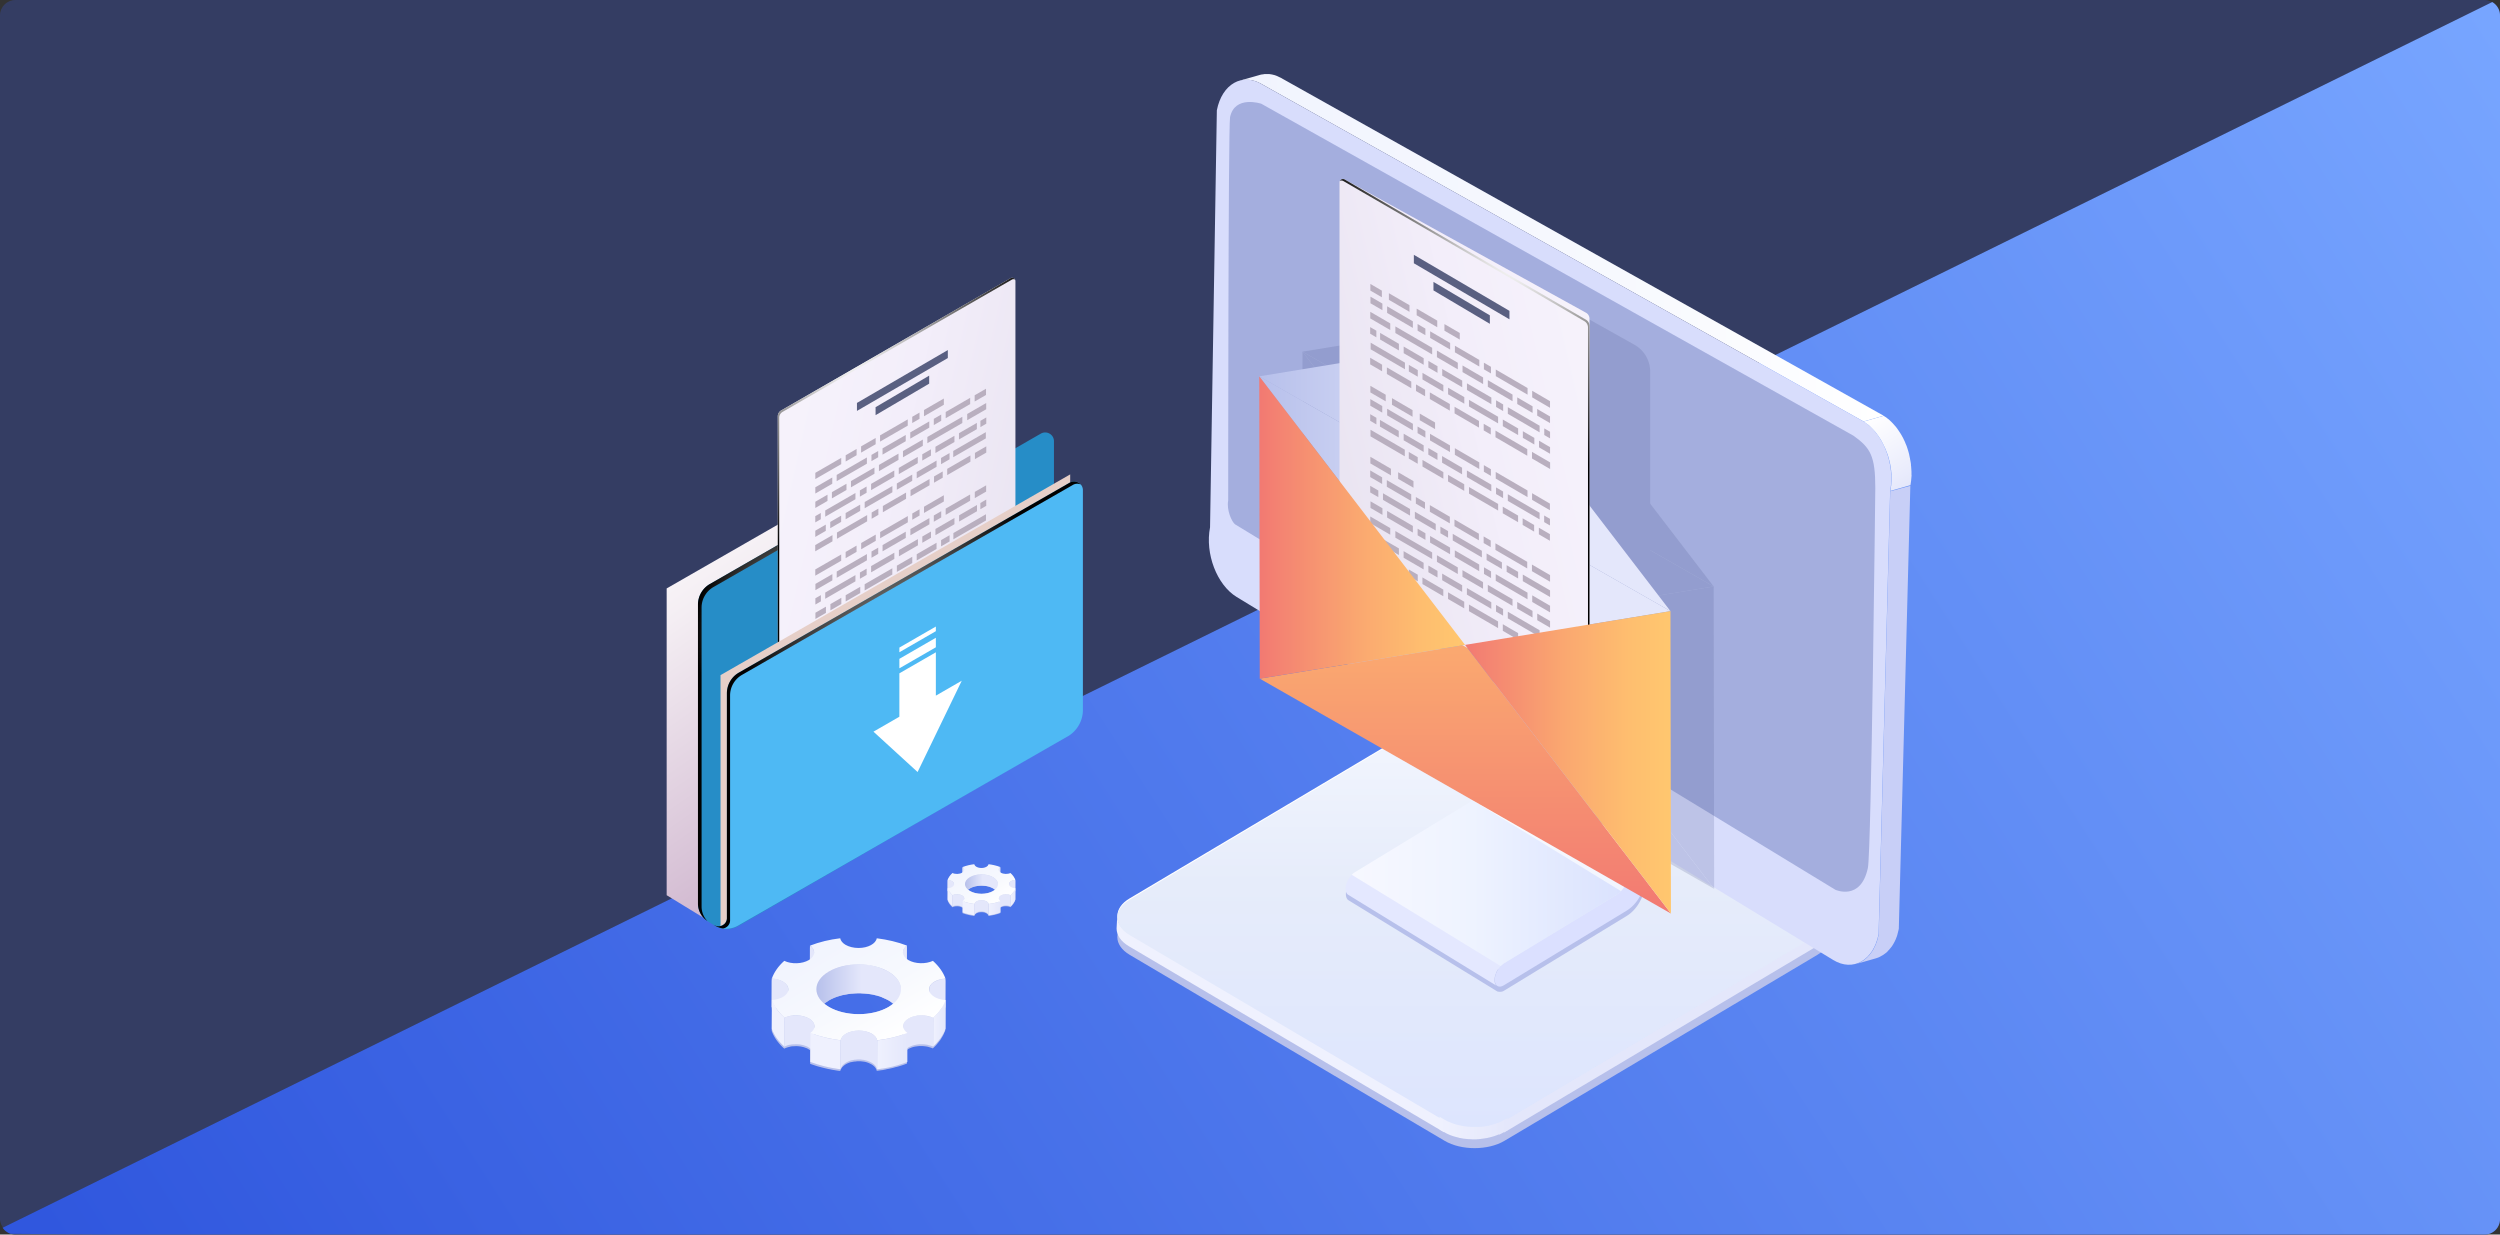 <svg xmlns="http://www.w3.org/2000/svg" width="810" height="400" fill="none"><rect width="100%" height="100%" fill="#333333" stroke="none"/><rect width="810" height="400" fill="#343D63" rx="5"/><path fill="url(#a)" fill-rule="evenodd" d="M35.335 400H805a5 5 0 0 0 5-5V5a5 5 0 0 0-2.508-4.335L.855 397.798a5 5 0 0 0 2.597 1.958z" clip-rule="evenodd"/><g clip-path="url(#b)"><path fill="url(#c)" d="m273.519 157.635 11.461 6.805 16.399-10.173v92.286l-68.554 53.791-16.826-10.297v-99.394z" style="mix-blend-mode:multiply"/><path fill="#268DC7" d="M283.661 163.306v7.94l53.563-30.75c1.89-1.081 4.26.266 4.26 2.446v97.993l-102.206 59.072a7.53 7.53 0 0 1-7.718-.106l-2.175-1.347a6.77 6.77 0 0 1-3.226-5.778v-96.894a7.71 7.71 0 0 1 3.868-6.664l49.392-28.358c1.889-1.081 4.26.266 4.26 2.446z"/><path fill="url(#d)" d="m230.007 189.218 49.392-28.358c1.373-.78 2.959-.283 3.761.869-.784-.355-1.729-.39-2.584.106l-49.392 28.358a7.69 7.69 0 0 0-3.868 6.664v96.894c0 1.755.677 3.421 1.871 4.661-1.889-1.258-3.048-3.367-3.048-5.636v-96.894a7.71 7.71 0 0 1 3.868-6.664" style="mix-blend-mode:color-dodge"/><path fill="url(#e)" d="m253.105 132.978 74.291-42.835c.711-.408 1.604.106 1.604.923v125.691a2.23 2.23 0 0 1-1.105 1.921l-74.291 42.85c-.711.409-1.604-.106-1.604-.923V134.9c0-.787.424-1.528 1.105-1.922"/><path fill="url(#f)" d="m253.105 132.978 74.291-42.835a1.07 1.07 0 0 1 1.483.439 1.08 1.08 0 0 0-1.029.015l-74.276 42.85a2.21 2.21 0 0 0-1.105 1.922v125.69c0 .182.045.348.121.484a1.06 1.06 0 0 1-.59-.953V134.9a2.23 2.23 0 0 1 1.105-1.922" style="mix-blend-mode:color-dodge"/><path fill="#B9AFBF" d="m290.585 221.205 4.993-2.875v-2.027l-4.993 2.875zm12.876-9.457-6.43 3.723v2.027l6.43-3.722zm-2.996-5.613 11.333-6.536v-2.028l-11.333 6.536zm8.791-.393v-2.028l-6.158 3.556v2.027zm7.248-6.204-5.795 3.344v2.027l5.795-3.343zm-43.955 11.333-8.397 4.842v2.027l8.397-4.842zm-4.448 11.923-3.949 2.285v2.027l3.949-2.285zm1.543-5.568-5.492 3.177v2.028l5.492-3.178zm-3.722 11.514-1.785 1.029v2.028l1.785-1.029zm1.634 3.737-3.404 1.967v2.028l3.404-1.967zm40.097-23.149-2.754 1.588v2.028l2.754-1.589zm-33.666 21.47 4.721-2.724v-2.027l-4.721 2.723zm4.63-7.354 2.179-1.255v-2.028l-2.179 1.256zm1.543 3.798 8.973-5.174v-2.028l-8.973 5.175zm-5.886-7.989-4.721 2.724v2.027l4.721-2.723zm7.974 2.103 7.52-4.342v-2.028l-7.52 4.343zm-4.721-13.345-3.54 2.043v2.027l3.54-2.042zm3.359 2.739-9.789 5.659v2.027l9.789-5.659zm4.267-5.114 8.973-5.175v-2.028l-8.973 5.175zm21.259-7.596 7.928-4.585v-2.027l-7.928 4.585zm.862-5.175 8.337-4.811v-2.028l-8.337 4.812zm-22.484 22.348 6.34-3.661v-2.028l-6.34 3.662zm10.153-10.546 6.158-3.555v-2.028l-6.158 3.556zm-8.973 5.175 7.52-4.343v-2.027l-7.52 4.342zm5.251 6.325 6.158-3.556v-2.028l-6.158 3.556zm6.703-17.915v-2.028l-2.361 1.362v2.028zm-25.39 33.378v-2.027l-3.54 2.042v2.028zm10.788-17.612-7.61 4.403v2.028l7.61-4.403zm16.039-16.598 6.43-3.722v-2.028l-6.43 3.722zm2.27 10.712-2.815 1.619v2.028l2.815-1.619zm3.313-9.245v-2.027l-2.406 1.392v2.027zm-20.441 9.775-2.179 1.256v2.027l2.179-1.256zm8.064 2.058 6.431-3.723v-2.027l-6.431 3.722zm26.963-10.895v-2.027l-1.906 1.105v2.027zm-6.158-1.119 6.158-3.556v-2.027l-6.158 3.555zm3.677-11.484 2.496-1.438v-2.027l-2.496 1.437zm2.405 1.271-3.676 2.118v2.027l3.676-2.118zm-.045 14.071-10.561 6.098v2.027l10.561-6.097zm-52.034 27.356 9.789-5.658v-2.028l-9.789 5.659zm11.605-20.744 4.721-2.723v-2.028l-4.721 2.724zm27.417-42.351 7.928-4.584v-2.028l-7.928 4.585zm-.59-6.37-6.431 3.723v2.027l6.431-3.722zm-10.789 34.786 6.159-3.556v-2.027l-6.159 3.555zm-14.873-3.919 8.972-5.175v-2.027l-8.972 5.175zm22.938-17.915 6.158-3.555v-2.028l-6.158 3.556zm-6.067 8.186 6.43-3.722v-2.028l-6.43 3.723zm-12.241 14.949 6.34-3.661v-2.028l-6.34 3.662zm1.18-17.915 7.52-4.342v-2.028l-7.52 4.343zm4.63 6.673 4.993-2.875v-2.027l-4.993 2.875zm-.817-6.234-7.52 4.343v2.027l7.52-4.342zm9.063-3.208 2.815-1.618v-2.028l-2.815 1.619zm3.722-6.808 2.406-1.392v-2.028l-2.406 1.392zm-31.365 39.96 9.789-5.659v-2.028l-9.789 5.659zm43.243-26.993-7.52 4.342v2.028l7.52-4.343zm-18.853-15.645v2.027l2.361-1.362v-2.027zm-14.782 17.869-2.179 1.256v2.027l2.179-1.256zm3.813 14.979-2.179 1.256v2.028l2.179-1.256zm20.305-22.196 2.754-1.589v-2.028l-2.754 1.589zm-26.191 13.103-4.721 2.723v2.028l4.721-2.724zm14.873 3.919-7.52 4.342v2.028l7.52-4.343zm.545-26.842-8.973 5.174v2.028l8.973-5.175zm3.268 7.459-6.158 3.556v2.027l6.158-3.555zm3.722-6.809-6.158 3.556v2.028l6.158-3.556zm-16.583 9.578-2.179 1.256v2.027l2.179-1.255zm-8.791 24.33 7.611-4.403v-2.027l-7.611 4.403zm3.268-23.8 4.721-2.724v-2.027l-4.721 2.723zm26.464 9.214-2.814 1.619v2.028l2.814-1.619zm-37.887 9.381-3.405 1.967v2.028l3.405-1.967zm.544 7.581-3.949 2.284v2.028l3.949-2.285zm-2.178-11.318-1.786 1.029v2.027l1.786-1.029zm3.086 4.933 3.541-2.043v-2.028l-3.541 2.043zm.636-11.742-5.493 3.178v2.027l5.493-3.177zm46.148-24.617 3.677-2.119v-2.027l-3.677 2.118zm-5.084 7.595 5.795-3.344v-2.027l-5.795 3.344zm8.7-2.375-10.561 6.097v2.028l10.561-6.098zm-49.719 41.2-5.583 3.223v2.028l5.583-3.223zm47.904-42.819 1.906-1.105v-2.027l-1.906 1.104zm-43.38 35.587-4.721 2.724v2.027l4.721-2.723zm41.609-17.385 3.677-2.118v-2.028l-3.677 2.118zm-38.341-6.416-3.54 2.043v2.028l3.54-2.043zm-10.152 17.234 9.789-5.659v-2.027l-9.789 5.659zm13.511-14.495-9.789 5.659v2.027l9.789-5.658zm-8.337.136-8.397 4.842v2.028l8.397-4.842zm-6.612-13.451-1.785 1.029v2.028l1.785-1.029zm13.058-19.549 4.721-2.723v-2.028l-4.721 2.724zm-14.828 8.564 8.398-4.842v-2.027l-8.398 4.842zm5.492-.514-5.492 3.177v2.028l5.492-3.178zm12.695-5.296 2.179-1.256v-2.027l-2.179 1.256zm-14.238 10.864-3.949 2.285v2.027l3.949-2.285zm5.886-10.743 3.54-2.043v-2.027l-3.54 2.043zm41.791-19.443 3.677-2.118v-2.028l-3.677 2.119zm2.542 84.429-7.429 4.313v2.027l7.429-4.312zm-.681-76.137 1.906-1.105v-2.027l-1.906 1.104zm-11.242-2.875 7.928-4.585v-2.027l-7.928 4.584zm-3.859.197v2.027l2.406-1.392v-2.027zm13.331 13.057 3.676-2.118v-2.027l-3.676 2.118zm-4.086-13.723-11.333 6.536v2.028l11.333-6.537zm-12.422-.167 6.431-3.722v-2.027l-6.431 3.722zm-20.668 28.628-4.721 2.723v2.028l4.721-2.724zm16.855-26.434 2.361-1.361v-2.028l-2.361 1.362zm-6.43 20.412-8.973 5.174v2.028l8.973-5.175zm-3.995-14.39 8.973-5.174v-2.028l-8.973 5.175zm15.948-6.551-6.158 3.556v2.027l6.158-3.556zm-9.971 10.44-6.34 3.662v2.027l6.34-3.661zm-10.335 10.652-2.178 1.256v2.027l2.178-1.255zm32.592-21.47 6.158-3.556v-2.028l-6.158 3.556zm-17.809 17.612-4.993 2.875v2.027l4.993-2.875zm-1.997 5.825-7.52 4.343v2.027l7.52-4.342zm-3.813-7.157-7.52 4.343v2.027l7.52-4.342zm15.146-2.027 2.754-1.589v-2.028l-2.754 1.589zm-21.577 1.059-7.61 4.403v2.027l7.61-4.403zm31.094-3.904-7.52 4.343v2.027l7.52-4.342zm-45.422 23.574 3.54-2.043v-2.027l-3.54 2.042zm11.877-22.923-9.789 5.659v2.027l9.789-5.659zm-9.699 26.357 9.79-5.658v-2.028l-9.79 5.659zm38.069-33.378-6.158 3.556v2.027l6.158-3.555zm-41.866 26.222 9.789-5.659v-2.028l-9.789 5.659zm6.884-10.683-4.721 2.724v2.027l4.721-2.723zm-6.703 13.24-3.404 1.967v2.027l3.404-1.967zm48.948-32.955-5.795 3.344v2.027l5.795-3.343zm2.905 2.996-10.561 6.098v2.027l10.561-6.098zm-34.816 24.784-2.178 1.256v2.027l2.178-1.256zm-14.873 8.579-5.583 3.223v2.027l5.583-3.222zm33.726-24.148-6.43 3.722v2.027l6.43-3.722zm-.817 5.144v2.027l2.814-1.619v-2.027zm-.998-8.791-2.815 1.619v2.028l2.815-1.619zm-.454 9.623-6.159 3.556v2.027l6.159-3.555zm-3.813-7.157-6.159 3.556v2.028l6.159-3.556zm1.634-5.628-6.431 3.722v2.027l6.431-3.722zm-13.058 4.887 7.52-4.343v-2.027l-7.52 4.342z" style="mix-blend-mode:multiply"/><path fill="#343D63" d="m277.652 130.548 29.445-17.128v2.587l-29.445 17.128zm6.036 1.377 17.37-10.229v2.603l-17.37 10.213z" opacity=".8" style="mix-blend-mode:multiply"/><path fill="#E6CFC8" d="m346.742 235.104-113.293 65.045v-81.404L346.742 153.7z" style="mix-blend-mode:multiply"/><path fill="#4EB9F4" d="m345.851 238.631-106.77 61.288a7.47 7.47 0 0 1-7.219.106l-.695-.372.731.284c1.747.655 3.618-.621 3.618-2.464v-72.879a7.71 7.71 0 0 1 3.868-6.664l107.215-61.554c1.89-1.081 4.26.266 4.26 2.446v71.213c0 3.545-1.907 6.824-4.991 8.614z"/><path fill="url(#g)" d="M231.896 299.937c1.747.655 3.618-.621 3.618-2.464v-72.879a7.71 7.71 0 0 1 3.868-6.664l107.215-61.554c1.248-.727 2.692-.354 3.548.585-.767-.319-1.676-.337-2.514.142l-107.215 61.554a7.69 7.69 0 0 0-3.868 6.664V298.2c0 1.382-1.034 2.446-2.299 2.623a7.2 7.2 0 0 1-2.371-.78l-.695-.372.731.283z" style="mix-blend-mode:color-dodge"/><g fill="#fff" clip-path="url(#h)"><path d="m291.397 218.159 11.819-6.815v14.045l8.397-4.842L297.3 250.14l-14.301-13.08 8.398-4.842zm11.818-8.438-11.819 6.815v-3.072l11.819-6.829zm-11.819 1.61v-1.516L303.215 203v1.502z"/></g></g><path fill="#B7C0EB" d="M328.957 288.058v-2.709c-.281-.785-.815-1.555-1.588-2.239-.913.442-2.248.399-3.105-.1-.07-.043-.126-.071-.168-.114v-1.712a15.8 15.8 0 0 0-3.822-.926c-.112.684-1.096 1.226-2.304 1.226-.646 0-1.222-.157-1.644-.399-.365-.214-.618-.499-.674-.827-1.335.171-2.627.47-3.807.926v1.726l-.141.1c-.843.499-2.192.527-3.105.1-.772.698-1.292 1.454-1.573 2.239l-.014 3.65h.014l-.014 2.71c.281.784.815 1.554 1.587 2.239.113-.057.225-.1.352-.143.014 0 .028 0 .028-.014.112-.029.224-.057.351-.086.014 0 .014 0 .028-.014.126-.028.253-.043.365-.043h.07c.127-.014.239-.014.366-.014h.014c.126 0 .253.014.379.029h.028c.127.014.239.042.351.071.029 0 .043.014.071.014.112.029.225.072.337.114h.014c.112.043.239.1.337.171.07.043.127.072.183.115v1.711c.168.071.351.128.52.185.056.014.112.043.168.057.127.043.253.086.38.114.028.015.07.015.098.029s.056.014.084.014c.127.043.253.071.365.1l.169.043.548.128h.028c.169.029.323.071.492.1.056.014.112.014.182.028.113.015.239.043.352.057.014 0 .042 0 .056.015.126.014.253.028.365.042 0-.028.014-.042.014-.071a.1.1 0 0 1 .028-.071c0-.014.014-.043.028-.057.014-.029.028-.043.043-.071.014-.015.014-.029.028-.058.014-.028.042-.057.056-.085.014-.014.028-.029.028-.043l.126-.128c.042-.043.085-.072.127-.114.014-.015.028-.015.042-.029.028-.028.07-.043.098-.071.014-.014.028-.014.042-.029.071-.042.141-.085.211-.114.014 0 .014-.014.028-.014.085-.043.169-.071.253-.1.028-.014.042-.014.07-.028a.4.4 0 0 1 .127-.029c.028 0 .056-.014.084-.014.042-.014.098-.014.141-.029.028 0 .042-.014.07-.014.084-.014.168-.028.267-.028.028 0 .042 0 .07-.015.056 0 .112-.014.169-.014h.449c.042 0 .07.014.113.014s.084.015.112.015c.042 0 .07.014.098.014.042 0 .085.014.113.014.042 0 .07.014.098.014.042.015.084.015.127.029.028.014.056.014.084.028.084.029.168.057.239.086.042.014.084.043.126.057.014.014.042.014.056.029l.169.085c.365.214.618.499.674.827.169-.028.337-.043.506-.071.042-.014.084-.014.126-.014.127-.015.253-.043.38-.072h.014a.4.4 0 0 0 .126-.028 4 4 0 0 1 .366-.071c.07-.015.126-.029.196-.043.099-.029.211-.043.309-.072.071-.014.141-.042.211-.057.098-.028.183-.057.281-.071.07-.014.141-.043.225-.057.084-.028.183-.057.267-.086.028-.014.056-.014.098-.028.028-.014.056-.014.084-.029.211-.071.422-.142.633-.228v-1.725c.014-.015.042-.029.056-.043a.3.3 0 0 0 .084-.057c.099-.057.197-.1.309-.143.028-.014.07-.028.099-.042.098-.029.196-.072.309-.1h.014c.112-.029.225-.043.337-.057.042 0 .07-.015.112-.015a3 3 0 0 1 .352-.028h.028c.126 0 .253 0 .379.014h.028l.365.043c.014 0 .042.014.057.014.112.014.224.057.337.086a.3.3 0 0 0 .098.028c.098.029.211.072.295.114.042-.028.07-.071.112-.099l.057-.058c.084-.085.182-.171.253-.256.028-.029.056-.057.07-.086.098-.114.197-.228.281-.342l.014-.014c.014-.029.042-.057.056-.072.056-.071.112-.142.155-.214.028-.042.042-.071.07-.114l.126-.214c.014-.014.028-.042.042-.057s.014-.042.029-.057c.028-.057.07-.128.098-.185.014-.043.042-.086.056-.128.028-.072.056-.129.084-.2l.043-.086c.014-.014.014-.042.028-.071l.014-3.651c.014.043 0 .043 0 .043m-7.165.613c-2.08 1.227-5.466 1.227-7.559 0a7 7 0 0 1-.576-.399c.056-.043.098-.085.169-.128.014-.015.028-.015.042-.029.112-.071.225-.142.337-.228.112-.071.239-.128.365-.2.028-.014.056-.028.099-.042.112-.057.224-.1.351-.157.014 0 .028-.015.042-.015.126-.042.253-.099.379-.128.099-.028.183-.057.281-.085.071-.015.141-.043.211-.057.098-.029.197-.043.295-.058.07-.014.141-.028.225-.042.028 0 .056-.015.084-.015.127-.028.239-.042.365-.057.028 0 .071-.014.113-.014.07-.014.14-.014.211-.014.126-.014.238-.014.365-.029.07 0 .154 0 .225-.014h.295c.084 0 .168 0 .238.014.085 0 .183.015.267.015s.169.014.253.014c.085.014.183.014.267.028s.155.015.239.029c.098.014.197.028.281.043l.225.042.337.086c.07.014.141.029.211.057.042.014.07.029.112.029.113.028.211.071.323.114.028.014.071.014.099.042.098.043.196.086.281.129.042.014.098.043.14.057.141.071.267.128.393.2.211.128.408.27.577.413a8 8 0 0 1-.562.399"/><path fill="url(#i)" d="M323.591 285.248c0-.029.014-.057.028-.071 0-.015.014-.029.014-.057l.042-.086c0-.014.014-.028.014-.043l.084-.128.014-.014c.043-.043.071-.086.113-.129.014-.014.028-.028.042-.028a1 1 0 0 1 .141-.114l.014-3.651c-.056.043-.099.071-.141.114l-.014.014c-.014 0-.014.015-.014.015-.042.043-.084.085-.112.128l-.014.014v.015l-.085.128v.014c0 .014-.014.014-.014.029l-.042.085-.014.015c0 .014 0 .014-.014.028-.014.029-.014.057-.028.071 0 .015 0 .015-.014.029v.014c0 .029-.014.057-.014.086v.042l-.014 3.651v-.057c0-.028-.001-.057.014-.086 0 0 .014-.014.014-.028"/><path fill="url(#j)" d="m311.85 280.927-.014 3.651c.351.257.52.556.52.87l.014-3.651c0-.314-.168-.613-.52-.87"/><path fill="url(#k)" d="M326.908 289.897c0-.029.015-.043.015-.071 0-.015.014-.029.028-.057.014-.029.028-.057.028-.072.014-.014.014-.028.028-.043.014-.028.028-.057.056-.085.014-.014.014-.029.028-.043.042-.043.084-.1.127-.142l.028-.029c.028-.029.07-.057.098-.086.014-.014.028-.028.056-.028.028-.029.056-.043.099-.071.014-.015.028-.015.042-.029.07-.043.14-.085.224-.114.085-.043.169-.071.253-.1.028 0 .042-.014.071-.028a.4.4 0 0 1 .126-.029c.028-.014.056-.014.084-.028a.5.5 0 0 1 .141-.029c.028-.014.042-.014.07-.014.084-.014.169-.029.267-.029.056 0 .112-.014.183-.014l.014-3.651c-.057 0-.099 0-.155.014h-.028l-.253.043h-.014c-.028 0-.056.014-.07.014-.042.015-.084.015-.113.029s-.056.014-.098.028-.07.029-.112.029c-.014 0-.028 0-.028.014-.014 0-.014.015-.028.015a2 2 0 0 0-.253.099c-.085.043-.155.072-.225.114-.014 0-.014.015-.028.015s-.014.014-.028.014a.4.4 0 0 0-.099.071c-.014.015-.028.029-.056.029-.042.028-.07.057-.098.085-.014 0-.014.015-.028.029-.042.043-.085.085-.127.142l-.014.015c0 .014-.014.014-.014.028-.014.029-.042.057-.056.086 0 .014-.014.014-.014.028 0 0 0 .015-.014.015-.014.028-.028.042-.028.071 0 .014-.014.028-.014.043v.014c-.014.029-.014.043-.014.071 0 .015-.014.029-.014.043v.014c0 .029 0 .057-.014.072v.071l-.014 3.651v-.071c0-.029 0-.058.014-.072-.043-.028-.029-.057-.029-.071"/><path fill="url(#l)" d="M321.769 284.222c-.127-.071-.253-.143-.394-.2-.042-.014-.084-.042-.14-.057-.084-.028-.155-.071-.239-.114-.014 0-.028-.014-.042-.014-.028-.014-.056-.029-.098-.043-.099-.043-.211-.071-.324-.114-.042-.014-.07-.028-.112-.043-.028-.014-.056-.014-.07-.028a.5.5 0 0 0-.141-.029c-.112-.028-.21-.057-.323-.085-.028 0-.056-.015-.098-.029s-.085-.014-.141-.028c-.098-.015-.182-.043-.281-.057-.042 0-.07-.015-.112-.015s-.084-.014-.127-.014a2 2 0 0 0-.266-.028c-.043 0-.085-.015-.127-.015h-.112c-.099-.014-.183-.014-.267-.014h-.773c-.112 0-.239.014-.351.029-.056 0-.099 0-.155.014-.028 0-.042 0-.07.014-.028 0-.07.014-.098.014-.127.015-.253.029-.38.057-.028 0-.056.015-.084.015-.014 0-.028 0-.042.014-.07.014-.127.028-.183.043-.098.028-.196.043-.281.057-.07.014-.14.043-.21.057-.099.028-.183.057-.281.085-.014 0-.043.015-.057.015-.112.042-.224.071-.323.114-.014 0-.028.014-.056.028-.112.043-.225.1-.337.143-.028.014-.07.028-.098.043-.127.057-.239.128-.366.185-.028.014-.042.029-.07.043a2 2 0 0 0-.267.185c-.014.014-.028.014-.042.029a4 4 0 0 0-.281.228c-.014.014-.028.014-.042.028l-.042.043-.197.2-.042.043c-.042.042-.07.085-.099.114s-.042.071-.07.1c-.014.014-.014.028-.028.042a1.3 1.3 0 0 0-.112.186.1.1 0 0 0-.028.071c-.014.014-.014.029-.014.043-.029.071-.071.142-.099.199 0 .015-.014.029-.014.057 0 .015-.014.029-.014.043a1.2 1.2 0 0 0-.056.214c0 .014 0 .029-.014.043v.043c-.014.071-.014.157-.028.228v.043l-.014 3.65c0-.099.014-.185.028-.271v-.042c.014-.086.042-.171.07-.257 0-.014 0-.029.014-.043.028-.085.07-.171.098-.256 0-.015.015-.029.029-.043.042-.086.098-.171.154-.257a.03.03 0 0 1 .028-.028c.056-.072.113-.157.183-.229.014-.014.028-.028.028-.042.07-.086.154-.157.239-.243.014-.014.028-.014.028-.028.084-.072.183-.157.281-.229.014-.014.028-.014.042-.028a5 5 0 0 0 .337-.228c.113-.072.239-.129.365-.2.029-.014.057-.028.099-.043.112-.057.225-.099.351-.157.014 0 .028-.014.042-.014.127-.043.253-.1.38-.128.098-.029.182-.057.281-.086.07-.014.14-.042.21-.057.099-.028.197-.043.295-.057.071-.014.141-.028.225-.043.028 0 .056-.014.084-.014.127-.028.239-.043.366-.057.028 0 .07-.014.112-.014.07-.014.141-.014.211-.014.126-.015.239-.015.365-.029.07 0 .155 0 .225-.014h.295c.084 0 .168 0 .239.014.084 0 .182.014.267.014.084 0 .168.015.253.015.084.014.182.014.266.028s.155.014.239.029c.099.014.197.028.281.042.071.015.155.029.225.043l.337.086c.071.014.141.028.211.057.042.014.07.028.112.028.113.029.211.072.324.114.028.015.07.015.098.043.098.043.197.086.281.129.042.014.098.042.14.057.141.071.267.128.394.199 1.053.613 1.573 1.426 1.573 2.239l.014-3.651c0-.784-.534-1.582-1.587-2.21"/><path fill="url(#m)" d="M308.433 285.477c-.084-.043-.182-.1-.281-.143-.014 0-.028-.014-.042-.014s-.014-.014-.028-.014a1.6 1.6 0 0 0-.281-.1h-.014c-.014 0-.028 0-.028-.014-.071-.015-.127-.029-.197-.043-.028-.014-.07-.014-.098-.014s-.042-.015-.071-.015c-.014 0-.042-.014-.056-.014-.07-.014-.14-.014-.225-.028h-.098l-.014 3.65c.126 0 .253.015.365.043.028 0 .042.014.071.014.098.015.196.043.295.072.014 0 .028 0 .042.014a2 2 0 0 1 .337.128c.098.043.197.086.281.143.422.242.689.585.689.97l.014-3.651c.014-.385-.239-.727-.661-.984"/><path fill="url(#n)" d="M328.917 287.972c-.028.057-.056.114-.07.185a.6.6 0 0 1-.07.129l-.084.171c-.029.043-.043.085-.071.128a2 2 0 0 1-.126.2c-.028.043-.056.085-.07.114-.057.071-.099.143-.155.214-.028.028-.042.057-.07.085-.084.114-.183.229-.281.343l-.07.071-.253.257c-.057.057-.113.099-.169.157l-.014 3.65c.042-.028.07-.071.112-.1l.057-.057c.084-.085.182-.171.253-.256.028-.029.056-.057.07-.086.098-.114.196-.228.281-.342 0-.014.014-.014.014-.014.014-.029.042-.057.056-.072.056-.071.112-.142.155-.214.028-.042.042-.071.07-.114l.126-.214c.014-.028.028-.042.042-.057s.014-.042.028-.057c.029-.057.071-.128.099-.185.014-.043.042-.086.056-.128.028-.072.056-.129.084-.2l.042-.086c.015-.014.015-.042.029-.071l.014-3.651a1 1 0 0 0-.085.2"/><path fill="#EFF1FE" d="m307.041 287.801-.014 3.651c.281.784.815 1.554 1.588 2.239l.014-3.651c-.773-.684-1.307-1.454-1.588-2.239"/><path fill="url(#o)" d="M327.246 289.983c-.042-.015-.099-.029-.141-.043-.028-.014-.056-.029-.098-.029-.014 0-.028-.014-.042-.014a1.5 1.5 0 0 0-.239-.057c-.014 0-.028 0-.042-.014-.014 0-.042 0-.056-.015a.4.4 0 0 1-.127-.028c-.07-.014-.154-.014-.225-.029h-.042c-.056 0-.126-.014-.182-.014h-.225c-.084 0-.169.014-.253.014-.028 0-.056 0-.084.015-.028 0-.071.014-.113.014s-.07.014-.112.014c-.084.014-.155.029-.225.043h-.014c-.07.014-.126.043-.197.057-.042.014-.07.029-.112.043-.028.014-.07.028-.098.043a2 2 0 0 0-.31.142c-.014 0-.014.014-.028.014a.2.2 0 0 0-.056.043c-.028.015-.056.043-.084.057a.3.3 0 0 0-.07.057c-.028.015-.042.043-.071.057l-.014.015-.028.028c-.042.029-.07.071-.098.1l-.028.029s-.014.014-.014.028c-.014.029-.042.057-.056.086 0 .014-.014.028-.029.042 0 0 0 .015-.014.015a.2.2 0 0 0-.028.071c0 .014-.014.028-.014.043v.014c-.014.028-.014.043-.014.071 0 .015-.014.029-.014.043v.014c0 .029 0 .043-.014.072v.057l-.014 3.665v-.072c0-.028 0-.057.014-.071 0-.014.014-.043.014-.071 0-.029.014-.043.014-.072s.014-.042.028-.057c.014-.028.028-.042.028-.071.014-.014.014-.029.029-.057.014-.029.028-.057.056-.071l.042-.043c.028-.029.056-.071.098-.1l.042-.043c.028-.028.043-.043.071-.057a.2.2 0 0 0 .07-.057.3.3 0 0 1 .084-.057.3.3 0 0 0 .084-.057c.099-.057.197-.1.31-.142.028-.015.07-.029.098-.043.098-.043.197-.072.309-.1h.014c.112-.029.225-.043.337-.071.042 0 .07-.015.113-.015.112-.014.238-.028.351-.028h.028c.126 0 .253 0 .379.014h.028l.366.043c.014 0 .042 0 .056.014l.337.086c.028.014.07.014.098.028.099.029.211.072.295.114l.014-3.65c-.07-.015-.126-.043-.182-.057"/><path fill="url(#p)" d="M311.735 290.14c-.113-.057-.211-.114-.337-.157-.015 0-.029 0-.029-.014l-.252-.086c-.029 0-.043-.014-.071-.014s-.056-.014-.07-.014c-.028-.015-.07-.015-.098-.029-.071-.014-.155-.028-.225-.043h-.056c-.057 0-.113-.014-.169-.014-.07 0-.14-.014-.211-.014h-.267c-.042 0-.084 0-.126.014h-.127l-.295.043h-.042l-.351.085c-.014 0-.028 0-.042.015h-.014l-.337.128-.014 3.651c.112-.057.224-.1.351-.143.014 0 .028 0 .028-.014.112-.043.225-.071.351-.086h.028c.127-.028.253-.042.366-.042h.07c.126-.015.239-.015.365-.015h.014c.127 0 .253.015.38.029h.028c.126.014.238.043.351.071.028 0 .042.014.07.014.113.029.225.072.337.115h.014c.113.042.239.099.338.171.463.271.688.613.688.969l.014-3.65c.028-.343-.197-.699-.66-.97"/><path fill="url(#q)" d="M324.153 291.965c-.21.086-.421.157-.632.228-.056.015-.112.043-.168.057-.085.029-.183.057-.281.086-.071.014-.141.043-.211.057l-.295.085c-.07.015-.127.029-.197.058a2 2 0 0 1-.323.071c-.056.014-.126.028-.183.043-.126.028-.252.057-.379.071a.4.4 0 0 0-.126.028c-.127.029-.253.043-.38.072-.042 0-.084.014-.126.014-.169.029-.337.043-.506.071l-.014 3.651c.169-.014.337-.043.506-.071.042-.015.084-.015.126-.015.127-.014.253-.042.38-.057h.014c.042-.014.084-.014.126-.028.127-.029.253-.043.365-.071.071-.015.127-.029.197-.043.098-.029.211-.043.309-.072.07-.014.141-.042.211-.057.098-.028.183-.057.281-.071.07-.014.14-.043.225-.071.084-.029.182-.057.267-.086.028-.014.056-.014.098-.028.028-.015.056-.015.084-.029.211-.071.422-.142.632-.228z"/><path fill="url(#r)" d="m319.673 292.079-.169-.086c-.014-.014-.028-.014-.056-.029-.042-.014-.084-.042-.126-.057l-.253-.085c-.014 0-.014-.014-.028-.014s-.043-.015-.057-.015c-.042-.014-.098-.028-.14-.043-.014 0-.028-.014-.056-.014h-.042c-.043-.014-.071-.014-.113-.014-.028 0-.042-.014-.07-.014h-.042c-.028 0-.07-.015-.099-.015s-.056 0-.07-.014h-.056c-.042 0-.07 0-.112-.014h-.352c-.056 0-.112.014-.154.014h-.084l-.253.043h-.014c-.028 0-.043.014-.057.014-.042.014-.098.015-.14.029-.028 0-.056.014-.084.028-.043.015-.085.015-.113.029-.014 0-.028 0-.042.014-.014 0-.014.014-.028.014-.084.029-.169.057-.253.1-.014 0-.014.014-.028.014-.084.043-.155.072-.225.115-.014 0-.014.014-.028.014 0 0-.014 0-.014.014-.042.029-.07.043-.098.071-.014.015-.028.015-.042.029a1 1 0 0 0-.127.114l-.014.014c-.042.043-.084.086-.112.129l-.014.014s-.014.014-.014.028c-.014.029-.043.057-.057.086 0 .014-.014.014-.014.028 0 0 0 .015-.014.015a.2.2 0 0 0-.028.071c0 .014-.014.029-.014.043v.014c-.014.029-.014.057-.028.071 0 .015-.014.029-.014.043v.029l-.014 3.651c0-.029.014-.043.014-.072s.014-.043.028-.071c0-.014.014-.029.028-.057a.3.3 0 0 1 .042-.071c.014-.015.014-.029.028-.057.014-.029.043-.058.057-.086.014-.014.028-.029.028-.043l.126-.128c.042-.043.084-.071.127-.114.014-.015.028-.015.042-.029.028-.028.07-.043.098-.071.014-.014.028-.014.042-.029.07-.042.141-.071.211-.114.014 0 .014-.014.028-.014.084-.043.169-.071.253-.1.028-.014.042-.014.07-.028l.127-.043c.028 0 .056-.014.084-.014.042-.015.098-.015.14-.029.029 0 .043-.014.071-.014.084-.014.168-.029.267-.029.028 0 .042 0 .07-.014.056 0 .112 0 .168-.014h.338c.042 0 .07 0 .112.014.042 0 .07 0 .112.014.043 0 .085.015.113.015.042 0 .07 0 .098.014.042 0 .084.014.113.028.042 0 .07.015.098.015.042.014.084.028.126.028.028.014.057.014.085.029.084.028.168.057.239.085.042.015.084.043.126.057.014.015.042.015.056.029l.169.085c.365.214.618.514.674.828l.014-3.651c-.042-.328-.295-.614-.66-.827"/><path fill="#EFF1FE" d="M315.291 292.835c-.113-.014-.225-.043-.338-.057-.056-.014-.126-.014-.182-.029-.155-.028-.295-.057-.45-.085-.028 0-.042-.014-.07-.014a4 4 0 0 1-.548-.129l-.169-.043c-.126-.028-.238-.071-.365-.099-.07-.015-.126-.043-.197-.057-.126-.043-.252-.072-.379-.114-.056-.015-.112-.029-.154-.058-.183-.057-.352-.128-.534-.185l-.014 3.651c.168.071.351.128.519.185.057.014.113.043.169.057.126.043.253.086.379.114a.3.3 0 0 0 .099.029c.028.014.056.014.084.028.126.029.253.072.365.1l.169.043.548.128h.028c.168.043.323.072.492.1.056.014.112.014.182.029.113.014.239.042.351.057.015 0 .043 0 .057.014.126.014.253.028.365.043l.014-3.651c-.126-.014-.281-.028-.421-.057"/><path fill="url(#s)" d="M324.308 290.14c-.843.499-.899 1.283-.155 1.825-1.18.457-2.472.77-3.807.927-.056-.314-.309-.613-.674-.827-.422-.242-.998-.399-1.644-.399-1.208 0-2.192.542-2.304 1.226-1.335-.171-2.641-.47-3.822-.927.745-.542.689-1.326-.168-1.825s-2.192-.528-3.105-.1c-.773-.699-1.307-1.455-1.588-2.239 1.166-.071 2.08-.656 2.08-1.355 0-.385-.267-.713-.689-.97-.365-.214-.857-.356-1.405-.385.281-.784.801-1.554 1.574-2.239.913.442 2.262.4 3.105-.1.843-.499.899-1.283.154-1.825 1.18-.456 2.473-.77 3.808-.927.056.314.309.613.674.827.421.243.997.399 1.644.399 1.208 0 2.177-.541 2.304-1.226 1.348.171 2.641.471 3.821.927-.744.528-.688 1.326.169 1.825.857.5 2.191.528 3.105.1.772.699 1.306 1.455 1.587 2.239-1.166.072-2.079.642-2.079 1.355 0 .371.267.713.688.97.366.214.857.356 1.405.399-.281.785-.801 1.555-1.573 2.239-.913-.442-2.262-.413-3.105.086m-10.073-1.469c2.093 1.226 5.479 1.226 7.558 0 2.079-1.227 2.065-3.223-.028-4.45-2.093-1.226-5.479-1.226-7.559 0-2.079 1.227-2.065 3.223.029 4.45"/><path fill="#B7C0EB" d="M306.291 324.66v-6.947c-.72-2.011-2.089-3.985-4.07-5.74-2.341 1.133-5.763 1.024-7.96-.256-.181-.11-.325-.183-.433-.293v-4.387c-3.025-1.17-6.375-1.975-9.797-2.377-.288 1.755-2.81 3.145-5.908 3.145-1.657 0-3.133-.403-4.214-1.024-.937-.549-1.585-1.28-1.729-2.121-3.422.439-6.736 1.207-9.762 2.377v4.424c-.108.073-.252.183-.36.256-2.161 1.28-5.619 1.353-7.96.256-1.981 1.791-3.314 3.729-4.035 5.74l-.036 9.36h.036l-.036 6.947c.721 2.011 2.09 3.986 4.071 5.741.288-.147.576-.256.9-.366.036 0 .072 0 .072-.037.288-.073.577-.146.901-.219.036 0 .036 0 .072-.037.324-.073.648-.109.936-.109h.18c.325-.037.613-.037.937-.037h.036c.324 0 .648.037.973.073h.072c.324.037.612.11.9.183.072 0 .108.037.18.037.288.073.577.183.865.292h.036c.288.11.612.256.864.439.18.11.324.183.468.292v4.388c.433.183.901.329 1.333.475.144.037.288.11.432.147.325.109.649.219.973.292.072.037.18.037.252.073.072.037.144.037.216.037.324.109.649.183.937.256l.432.109 1.405.329h.072c.432.074.828.183 1.261.256.144.037.288.037.468.074.288.036.612.109.9.146.036 0 .108 0 .144.036.325.037.649.073.937.11 0-.073.036-.11.036-.183s.036-.146.072-.183c0-.036.036-.109.072-.146.036-.073.072-.11.108-.183.036-.036.036-.073.072-.146s.108-.146.144-.219c.036-.037.072-.073.072-.11l.325-.329c.108-.11.216-.183.324-.293.036-.036.072-.036.108-.073.072-.073.18-.109.252-.183.036-.036.072-.036.108-.073.18-.109.36-.219.54-.292.036 0 .036-.037.072-.037a5 5 0 0 1 .649-.256c.072-.036.108-.036.18-.073.108-.036.216-.073.324-.073.072 0 .144-.036.216-.036.108-.037.252-.037.36-.074.072 0 .108-.036.18-.036.217-.037.433-.073.685-.073.072 0 .108 0 .18-.037.144 0 .288-.036.432-.036h1.153c.108 0 .18.036.288.036s.216.037.288.037c.108 0 .18.036.252.036.108 0 .216.037.288.037.109 0 .181.036.253.036.108.037.216.037.324.074.072.036.144.036.216.073.216.073.432.146.612.219.108.037.216.11.324.146.036.037.108.037.145.073l.432.22c.936.548 1.585 1.28 1.729 2.12.432-.073.864-.109 1.296-.182.109-.037.217-.037.325-.037.324-.037.648-.11.972-.183h.036c.108 0 .216-.036.324-.073.325-.073.649-.146.937-.183.18-.036.324-.073.504-.109.252-.074.541-.11.793-.183.18-.037.36-.11.54-.146.252-.074.468-.147.72-.183.181-.037.361-.11.577-.147.216-.073.468-.146.684-.219.072-.036.144-.036.252-.073.072-.037.144-.037.216-.073a29 29 0 0 0 1.621-.585v-4.424c.036-.037.108-.073.144-.11a.8.8 0 0 0 .217-.146c.252-.146.504-.256.792-.366.072-.036.18-.073.252-.11.252-.073.504-.182.793-.255h.036c.288-.074.576-.11.864-.147.108 0 .18-.036.288-.036.288-.037.613-.073.901-.073h.072c.324 0 .648 0 .972.036h.072c.325.037.613.073.937.11.036 0 .108.036.144.036.288.037.576.147.864.22a.7.7 0 0 0 .253.073c.252.073.54.183.756.292.108-.073.18-.182.288-.256l.144-.146c.216-.219.469-.438.649-.658.072-.073.144-.146.18-.219.252-.293.504-.585.72-.878l.036-.036a.8.8 0 0 1 .144-.183c.144-.183.288-.366.397-.549.072-.109.108-.182.18-.292l.324-.549c.036-.036.072-.109.108-.146s.036-.109.072-.146c.072-.146.18-.329.252-.475.036-.11.108-.22.144-.329.072-.183.144-.329.216-.512l.108-.22c.036-.036.036-.109.072-.182l.036-9.361c.036.11 0 .11 0 .11m-18.37 1.572c-5.331 3.145-14.012 3.145-19.379 0a18 18 0 0 1-1.477-1.023c.144-.11.252-.22.432-.33.036-.036.072-.036.108-.073.289-.182.577-.365.865-.585.288-.182.612-.329.936-.512.072-.036.144-.073.253-.109.288-.146.576-.256.9-.402.036 0 .072-.037.108-.037.324-.11.648-.256.973-.329.252-.073.468-.146.72-.219.18-.037.36-.11.54-.147.253-.073.505-.109.757-.146.18-.036.36-.073.576-.11.072 0 .144-.036.216-.036.324-.073.613-.11.937-.146.072 0 .18-.037.288-.037.18-.037.36-.037.54-.037.324-.036.613-.036.937-.073.18 0 .396 0 .576-.036h.757c.216 0 .432 0 .612.036.216 0 .468.037.684.037s.433.036.649.036c.216.037.468.037.684.074.216.036.396.036.612.073.253.036.505.073.721.109.18.037.396.074.576.11l.865.219c.18.037.36.074.54.147.108.036.18.073.288.073.288.073.54.183.829.292.072.037.18.037.252.11.252.11.504.219.72.329.108.037.252.11.36.146.361.183.685.329 1.009.512.54.329 1.045.695 1.477 1.061-.468.365-.937.694-1.441 1.023"/><path fill="url(#t)" d="M292.541 317.455c0-.073.036-.146.072-.183 0-.036.036-.073.036-.146l.108-.219c0-.037.036-.073.036-.11l.217-.329.036-.037c.108-.109.18-.219.288-.329.036-.036.072-.073.108-.073.108-.109.252-.219.361-.292l.036-9.36c-.145.11-.253.183-.361.293l-.036.036c-.036 0-.036.037-.036.037a2.3 2.3 0 0 0-.288.329l-.036.036v.037l-.217.329v.036c0 .037-.036.037-.036.074l-.108.219-.036.037c0 .036 0 .036-.036.073-.036.073-.036.146-.072.182 0 .037 0 .037-.036.074v.036c0 .073-.036.146-.036.219v.11l-.036 9.36v-.146c0-.074 0-.147.036-.22 0 0 .036-.036.036-.073"/><path fill="url(#u)" d="m262.427 306.377-.036 9.36c.901.658 1.333 1.426 1.333 2.23l.037-9.36c0-.804-.433-1.572-1.334-2.23"/><path fill="url(#v)" d="M301.041 329.374c0-.073.036-.109.036-.182 0-.037.036-.073.072-.147a.6.6 0 0 0 .072-.182c.036-.037.036-.074.072-.11a.8.8 0 0 1 .144-.219c.036-.037.036-.074.072-.11.108-.11.216-.256.324-.366l.072-.073c.072-.073.18-.146.253-.219.036-.037.072-.073.144-.073.072-.074.144-.11.252-.183.036-.037.072-.037.108-.073.18-.11.36-.22.576-.293.216-.11.432-.183.648-.256.072 0 .108-.036.18-.073.109-.037.217-.073.325-.073.072-.037.144-.037.216-.073.108-.037.252-.073.36-.073.072-.037.108-.037.18-.037.216-.037.432-.073.684-.073.144 0 .289-.037.469-.037l.036-9.36c-.144 0-.252 0-.397.036h-.072l-.648.11h-.036c-.072 0-.144.037-.18.037-.108.036-.216.036-.288.073-.072.036-.144.036-.252.073s-.18.073-.288.073c-.036 0-.072 0-.072.037-.037 0-.036.036-.073.036-.216.073-.432.146-.648.256s-.396.183-.576.293c-.036 0-.036.036-.072.036s-.036.037-.072.037c-.072.036-.18.11-.252.183-.036.036-.072.073-.144.073-.109.073-.181.146-.253.219-.036 0-.036.037-.072.073-.108.11-.216.22-.324.366l-.036.036c0 .037-.036.037-.036.074-.036.073-.108.146-.144.219 0 .037-.036.037-.036.073 0 0 0 .037-.036.037-.036.073-.072.109-.072.183 0 .036-.036.073-.036.109v.037c-.036.073-.036.109-.036.183 0 .036-.036.073-.036.109v.037c0 .073 0 .146-.036.183v.183l-.036 9.36v-.183c0-.073 0-.146.036-.183-.108-.073-.072-.146-.072-.183"/><path fill="url(#w)" d="M287.859 314.825c-.325-.183-.649-.366-1.009-.512-.108-.037-.216-.11-.36-.146-.216-.073-.396-.183-.612-.293-.037 0-.072-.036-.109-.036a1.6 1.6 0 0 0-.252-.11c-.252-.11-.54-.183-.828-.293-.108-.036-.18-.073-.288-.109-.072-.037-.144-.037-.18-.073a1.3 1.3 0 0 0-.361-.074c-.288-.073-.54-.146-.828-.219-.072 0-.144-.036-.252-.073s-.216-.037-.36-.073c-.253-.037-.469-.11-.721-.146-.108 0-.18-.037-.288-.037s-.216-.037-.324-.037a4.4 4.4 0 0 0-.685-.073c-.108 0-.216-.036-.324-.036h-.288c-.252-.037-.468-.037-.684-.037h-1.981a8 8 0 0 0-.901.073c-.144 0-.252 0-.396.037-.072 0-.108 0-.18.036-.072 0-.18.037-.252.037-.325.037-.649.073-.973.146-.072 0-.144.037-.216.037-.036 0-.072 0-.108.036-.18.037-.324.074-.468.11-.253.073-.505.11-.721.146-.18.037-.36.11-.54.147-.252.073-.468.146-.721.219-.036 0-.108.037-.144.037-.288.109-.576.182-.828.292-.036 0-.072.037-.144.073-.288.11-.577.256-.865.366-.072.036-.18.073-.252.109-.324.147-.612.33-.936.476-.072.036-.108.073-.18.109a4.6 4.6 0 0 0-.685.476c-.036.036-.072.036-.108.073a10 10 0 0 0-.72.585c-.036.036-.072.036-.108.073l-.108.11-.505.512-.108.109c-.108.11-.18.22-.252.293s-.108.183-.18.256c-.036.036-.036.073-.072.109a3.4 3.4 0 0 0-.288.476.28.28 0 0 0-.072.183c-.036.036-.036.073-.036.109-.072.183-.18.366-.252.512 0 .037-.036.073-.036.146 0 .037-.037.073-.037.11-.072.183-.108.366-.144.548 0 .037 0 .074-.036.11v.11c-.036.183-.036.402-.072.585v.11l-.036 9.36c0-.256.036-.476.072-.695v-.11c.036-.219.108-.439.18-.658 0-.036 0-.073.036-.11.073-.219.181-.438.253-.658 0-.036.036-.073.072-.109.108-.22.252-.439.396-.659 0-.036.036-.073.072-.073.144-.182.288-.402.468-.585.036-.036.072-.073.072-.109.18-.22.396-.403.613-.622.036-.036.072-.036.072-.073.216-.183.468-.402.72-.585.036-.037.072-.037.108-.073.288-.183.576-.366.865-.585.288-.183.612-.329.936-.512.072-.037.144-.073.252-.11.288-.146.577-.256.901-.402.036 0 .072-.036.108-.036.324-.11.648-.256.972-.33.253-.073.469-.146.721-.219.18-.037.36-.11.54-.146.252-.073.504-.11.757-.146.18-.037.36-.074.576-.11.072 0 .144-.037.216-.037.324-.073.612-.109.937-.146.072 0 .18-.037.288-.037.18-.036.36-.036.54-.036.324-.037.612-.037.937-.073.18 0 .396 0 .576-.037h.756c.216 0 .433 0 .613.037.216 0 .468.036.684.036s.432.037.648.037c.217.036.469.037.685.073.216.037.396.037.612.073.252.037.504.073.721.11.18.036.396.073.576.11l.864.219c.18.036.361.073.541.146.108.037.18.073.288.073.288.073.54.183.828.293.072.036.18.036.252.11.253.109.505.219.721.329.108.036.252.109.36.146.36.183.684.329 1.009.512 2.701 1.572 4.034 3.656 4.034 5.74l.036-9.36c0-2.011-1.369-4.058-4.07-5.667"/><path fill="url(#x)" d="M253.674 318.042c-.216-.11-.468-.256-.72-.366-.036 0-.072-.036-.108-.036s-.036-.037-.072-.037a4 4 0 0 0-.721-.256h-.036c-.036 0-.072 0-.072-.036-.18-.037-.324-.073-.504-.11-.072-.037-.18-.037-.252-.037s-.108-.036-.18-.036c-.036 0-.108-.037-.144-.037-.181-.036-.361-.036-.577-.073h-.252l-.036 9.36c.324 0 .648.037.937.11.072 0 .108.037.18.037.252.036.504.109.756.182.036 0 .072 0 .108.037.289.073.541.183.793.292.036 0 .072.037.072.037.252.11.504.219.72.366 1.081.621 1.766 1.499 1.766 2.486l.036-9.36c.036-.987-.613-1.865-1.694-2.523"/><path fill="url(#y)" d="M306.19 324.439a2 2 0 0 0-.18.476c-.036.109-.108.219-.18.329l-.216.438c-.072.11-.108.22-.18.329a6 6 0 0 1-.325.512c-.072.11-.144.22-.18.293-.144.183-.252.365-.396.548-.072.073-.108.146-.18.22-.216.292-.468.585-.72.877l-.18.183-.649.658c-.144.146-.288.256-.432.402l-.036 9.36c.108-.073.18-.183.288-.256l.144-.146c.216-.22.468-.439.649-.658a1 1 0 0 0 .18-.22c.252-.292.504-.585.72-.877 0-.037.036-.037.036-.037.036-.073.108-.146.144-.183.144-.182.288-.365.396-.548.072-.11.108-.183.18-.292l.325-.549a.5.5 0 0 1 .108-.146c.036-.037.036-.11.072-.146.072-.147.18-.329.252-.476.036-.109.108-.219.144-.329.072-.183.144-.329.216-.512l.108-.219c.036-.037.036-.11.072-.183l.036-9.36c-.108.22-.18.366-.216.512"/><path fill="#EFF1FE" d="m250.106 324.001-.036 9.36c.721 2.011 2.09 3.986 4.071 5.741l.036-9.36c-1.981-1.755-3.35-3.73-4.071-5.741"/><path fill="url(#z)" d="M301.907 329.594c-.109-.036-.253-.073-.361-.11-.072-.036-.144-.073-.252-.073-.036 0-.072-.036-.108-.036a3.7 3.7 0 0 0-.612-.146c-.036 0-.072 0-.108-.037-.036 0-.108 0-.144-.037-.108 0-.216-.036-.325-.073-.18-.036-.396-.036-.576-.073h-.108c-.144 0-.324-.036-.468-.036h-.577c-.216 0-.432.036-.648.036-.072 0-.144 0-.216.037-.072 0-.18.036-.288.036s-.18.037-.288.037c-.216.036-.397.073-.577.11h-.036c-.18.036-.324.109-.504.146-.108.036-.18.073-.288.109-.072.037-.18.074-.252.11a5.3 5.3 0 0 0-.793.366c-.036 0-.036.036-.072.036a.5.5 0 0 0-.144.11c-.072.037-.144.11-.216.146a.6.6 0 0 0-.18.147c-.072.036-.108.109-.18.146l-.036.036-.072.073c-.108.074-.18.183-.252.256l-.072.074s-.036.036-.036.073c-.036.073-.108.146-.145.219 0 .037-.036.073-.072.11 0 0 0 .036-.036.036a.6.6 0 0 0-.072.183c0 .037-.036.073-.036.11v.036c-.036.073-.036.11-.036.183 0 .037-.036.073-.036.11v.036c0 .073 0 .11-.036.183v.146l-.036 9.397v-.183c0-.073 0-.146.036-.183 0-.036.036-.11.036-.183s.036-.109.036-.182c0-.074.036-.11.072-.147.036-.073.072-.109.072-.183.036-.036.036-.073.072-.146s.072-.146.145-.183l.108-.109c.072-.073.144-.183.252-.256l.108-.11c.072-.073.108-.11.18-.146a.6.6 0 0 0 .18-.146.8.8 0 0 1 .216-.147.7.7 0 0 0 .216-.146c.252-.146.505-.256.793-.365.072-.037.18-.074.252-.11.252-.11.504-.183.792-.256h.036c.288-.073.577-.11.865-.183.108 0 .18-.036.288-.036.288-.037.612-.074.9-.074h.073c.324 0 .648 0 .972.037h.072c.324.037.612.073.937.11.036 0 .108 0 .144.036l.864.22c.072.036.18.036.252.073.252.073.541.183.757.292l.036-9.36c-.18-.036-.324-.109-.468-.146"/><path fill="url(#A)" d="M262.142 329.997c-.288-.146-.54-.292-.864-.402-.036 0-.072 0-.072-.037l-.649-.219c-.072 0-.108-.037-.18-.037s-.144-.036-.18-.036c-.072-.037-.18-.037-.252-.073-.18-.037-.396-.073-.576-.11h-.144c-.144 0-.289-.037-.433-.037-.18 0-.36-.036-.54-.036h-.684c-.109 0-.217 0-.325.036h-.324l-.756.11h-.108c-.289.073-.613.146-.901.219-.036 0-.072.001-.108.037h-.036l-.865.329-.036 9.361c.289-.147.577-.256.901-.366.036 0 .072 0 .072-.037.288-.109.576-.182.901-.219h.072c.324-.073.648-.11.936-.11h.18c.325-.036.613-.036.937-.036h.036c.324 0 .648.036.973.073h.072c.324.036.612.11.9.183.072 0 .108.036.18.036.288.073.577.183.865.293h.036c.288.109.612.256.864.439 1.189.694 1.766 1.572 1.766 2.486l.036-9.361c.072-.877-.505-1.791-1.694-2.486"/><path fill="url(#B)" d="M293.981 334.677c-.54.219-1.08.402-1.621.585-.144.037-.288.11-.432.146a18 18 0 0 1-.72.22c-.18.036-.361.109-.541.146l-.756.219a2.7 2.7 0 0 0-.504.146 5.4 5.4 0 0 1-.829.183c-.144.037-.324.073-.468.11a9 9 0 0 1-.973.183c-.108 0-.216.036-.324.073-.324.073-.648.11-.972.183-.109 0-.217.036-.325.036-.432.073-.864.11-1.296.183l-.036 9.36c.432-.037.864-.11 1.296-.183.108-.036.216-.036.325-.036.324-.037.648-.11.972-.147h.036c.108-.036.216-.036.324-.073.324-.073.649-.109.937-.183.18-.036.324-.073.504-.109.252-.073.54-.11.793-.183.18-.037.36-.11.54-.146.252-.073.468-.146.72-.183.18-.037.361-.11.577-.183s.468-.146.684-.219c.072-.037.144-.037.252-.073.072-.037.144-.037.216-.073a29 29 0 0 0 1.621-.585z"/><path fill="url(#C)" d="m282.494 334.968-.433-.22c-.036-.036-.072-.036-.144-.073-.108-.036-.216-.109-.324-.146l-.648-.219c-.036 0-.036-.037-.072-.037s-.108-.036-.144-.036c-.108-.037-.252-.074-.36-.11-.036 0-.073-.037-.145-.037h-.108c-.108-.036-.18-.036-.288-.036-.072 0-.108-.037-.18-.037h-.108c-.072 0-.18-.036-.252-.036s-.144 0-.18-.037h-.144c-.108 0-.18 0-.288-.037h-.901c-.144 0-.288.037-.396.037h-.216l-.649.11h-.036c-.072 0-.108.036-.144.036-.108.037-.252.037-.36.073a.5.5 0 0 0-.216.074c-.108.036-.216.036-.288.073-.036 0-.072 0-.108.036-.036 0-.036.037-.072.037a5 5 0 0 0-.649.256c-.036 0-.036.036-.072.036-.216.11-.396.183-.576.293-.036 0-.036.036-.072.036 0 0-.036 0-.036.037-.108.073-.18.11-.252.183-.036.036-.072.036-.108.073-.108.073-.216.183-.325.292l-.036.037c-.108.11-.216.219-.288.329l-.036.037s-.036.036-.036.073c-.036.073-.108.146-.144.219 0 .037-.036.037-.036.073 0 0 0 .037-.036.037a.6.6 0 0 0-.072.183c0 .036-.036.073-.036.109v.037c-.036.073-.036.146-.072.183 0 .036-.036.073-.036.109v.074l-.036 9.36c0-.073.036-.11.036-.183s.036-.11.072-.183c0-.036.036-.073.072-.146a.8.8 0 0 1 .108-.183c.036-.036.036-.073.072-.146s.108-.146.144-.219c.036-.037.072-.074.072-.11l.324-.329c.109-.11.217-.183.325-.293.036-.036.072-.036.108-.073.072-.073.18-.11.252-.183.036-.036.072-.036.108-.073.18-.11.36-.183.54-.292.036 0 .036-.037.072-.037a5 5 0 0 1 .649-.256c.072-.036.108-.036.18-.073l.324-.11c.072 0 .144-.036.216-.036.108-.037.252-.037.36-.073.072 0 .108-.037.18-.037.216-.036.433-.073.685-.073.072 0 .108 0 .18-.037.144 0 .288 0 .432-.036h.865c.108 0 .18 0 .288.036.108 0 .18 0 .288.037.108 0 .216.037.288.037.108 0 .18 0 .252.036.108 0 .216.037.288.073.108 0 .181.037.253.037.108.036.216.073.324.073.072.036.144.036.216.073.216.073.432.146.612.219.108.037.216.11.324.147.036.036.108.036.144.073l.433.219c.936.549 1.585 1.316 1.729 2.121l.036-9.36c-.108-.841-.757-1.573-1.693-2.121"/><path fill="#EFF1FE" d="M271.252 336.907c-.288-.036-.576-.109-.864-.146-.145-.037-.325-.037-.469-.073-.396-.073-.756-.146-1.152-.219-.072 0-.108-.037-.18-.037a10 10 0 0 1-1.405-.329l-.432-.11c-.325-.073-.613-.183-.937-.256-.18-.036-.324-.109-.504-.146-.324-.11-.649-.183-.973-.292-.144-.037-.288-.074-.396-.147-.468-.146-.901-.329-1.369-.475l-.036 9.36c.432.183.901.329 1.333.475.144.037.288.11.432.146.324.11.649.22.973.293.072.037.18.073.252.073.072.037.144.037.216.073.324.073.648.183.936.256l.433.11 1.405.329h.072c.432.11.828.183 1.26.256.144.036.288.036.469.073.288.037.612.11.9.146.036 0 .108 0 .144.037.324.036.649.073.937.109l.036-9.359c-.325-.037-.721-.074-1.081-.147"/><path fill="url(#D)" d="M294.375 329.997c-2.161 1.28-2.305 3.291-.396 4.68-3.026 1.17-6.339 1.975-9.761 2.377-.144-.805-.793-1.572-1.729-2.121-1.081-.621-2.558-1.024-4.215-1.024-3.097 0-5.619 1.39-5.907 3.145-3.422-.439-6.772-1.207-9.798-2.377 1.909-1.389 1.765-3.4-.432-4.68s-5.619-1.353-7.96-.256c-1.981-1.792-3.35-3.729-4.071-5.741 2.99-.182 5.331-1.681 5.331-3.473 0-.987-.684-1.828-1.765-2.486-.936-.549-2.197-.915-3.602-.988.721-2.011 2.053-3.985 4.035-5.74 2.341 1.133 5.799 1.024 7.96-.256s2.305-3.291.396-4.68c3.026-1.17 6.34-1.975 9.762-2.377.144.804.792 1.572 1.729 2.121 1.08.621 2.557 1.023 4.214 1.023 3.098 0 5.583-1.389 5.908-3.144 3.457.439 6.771 1.207 9.797 2.377-1.909 1.353-1.765 3.4.432 4.68s5.619 1.353 7.961.256c1.981 1.791 3.35 3.729 4.07 5.74-2.99.183-5.331 1.646-5.331 3.474 0 .951.684 1.828 1.765 2.486.937.549 2.197.914 3.602 1.024-.72 2.011-2.053 3.986-4.034 5.741-2.341-1.134-5.799-1.061-7.961.219m-25.826-3.766c5.367 3.144 14.048 3.144 19.379 0s5.295-8.264-.072-11.408-14.048-3.145-19.379 0-5.295 8.263.072 11.408"/><path fill="#B7C0EB" d="M366.049 309.383c-5.369-3.168-5.369-8.344-.069-11.477l101.364 9.998c5.3-3.168 14.043-3.168 19.378 0l102.017-9.998c5.335 3.168 5.369 8.344.069 11.477l-101.364 60.239c-5.3 3.168-14.042 3.168-19.377 0z"/><path fill="#E4E7FB" d="M592.766 297.28c0 .141-.034.317-.034.458-.035.141-.035.247-.069.352a2.4 2.4 0 0 1-.138.458c-.034.105-.103.211-.138.352-.068.141-.137.282-.206.458-.103.176-.207.387-.344.563-.035.035-.035.07-.069.106a3.6 3.6 0 0 1-.448.563.5.5 0 0 0-.103.141c-.172.211-.378.387-.551.563-.137.106-.275.246-.413.352s-.241.211-.378.317c-.172.106-.344.246-.482.352-.172.106-.344.211-.516.352l-101.364 60.238-.206 4.049 101.294-60.344c.069-.035.104-.07.172-.105.138-.071.241-.141.345-.247.172-.106.344-.211.481-.352.138-.106.276-.211.379-.317.138-.141.275-.246.413-.352.034-.035.069-.035.069-.07.172-.176.344-.352.482-.528.034-.036.069-.071.103-.141.103-.106.172-.176.241-.282s.138-.176.206-.282c0-.035.035-.07.069-.105.104-.141.207-.317.31-.458 0-.035.034-.07.069-.105l.206-.423c.035-.106.104-.176.104-.282.034-.035.034-.07.034-.105l.103-.423c.035-.105.069-.176.069-.281v-.071c.035-.141.035-.281.069-.422 0-.106.034-.211.034-.317v-.106l.207-4.048c.034.211 0 .352 0 .492"/><path fill="#EFF1FE" d="M366.007 302.562c-2.685-1.585-4.027-3.697-4.027-5.774l-.206 4.048c0 2.113 1.342 4.19 4.027 5.774l102.051 60.24.207-4.014z"/><path fill="#fff" d="M592.734 292.528c-.344 6.795 1.377 6.9-3.924 10.034l-101.363 60.239c-5.3 3.168-14.043 3.168-19.377 0l-102.018-60.239c-5.335-3.169-5.369-8.344-.068-11.478l101.363-60.238c5.335-3.169 14.043-3.169 19.377 0z"/><path fill="url(#E)" d="M366.035 302.985c-5.369-3.169-5.369-8.344-.069-11.477l101.363-60.274c5.301-3.169 14.043-3.169 19.378 0l102.051 60.238c5.335 3.169 5.37 8.344.069 11.478l-101.363 60.239c-5.3 3.168-14.043 3.168-19.377 0z"/><path fill="url(#F)" d="M485.955 367.521c.448-.176 2.1-1.127 2.479-1.373v-3.909c-.413.247-1.825 1.057-2.272 1.233-.138.07-.275.141-.413.176a10 10 0 0 1-1.067.387 2 2 0 0 1-.413.141c-.241.07-.482.141-.689.211-.172.071-.378.106-.55.176a6 6 0 0 0-.757.176l-.517.106c-.516.07-1.032.176-1.549.211-.172 0-.344.035-.516.035-.31 0-.619.036-.895.036h-2.031c-.241-.036-.447-.036-.688-.071-.241 0-.447 0-.654-.035-.206-.035-.447-.035-.688-.07l-.62-.106a5 5 0 0 1-.723-.141c-.172-.035-.378-.07-.55-.106-.276-.07-.585-.14-.861-.211a2.4 2.4 0 0 1-.482-.141 10 10 0 0 1-1.445-.528c-.241-.105-.448-.176-.689-.281-.137-.036-.241-.106-.378-.141-.345-.176-2.238-1.268-2.547-1.479v4.155c.309.176 2.03 1.162 2.375 1.338.103.035.206.105.344.14.206.106.413.212.619.282a.1.1 0 0 0 .069.035c.482.176.964.352 1.48.493.035 0 .069.035.138.035.103.036.241.071.378.106l.827.211a.5.5 0 0 0 .24.071c.104.035.241.035.379.07.241.035.448.071.688.141.104 0 .207.035.31.035s.241.035.344.035c.207.036.413.036.654.071.104 0 .241.035.345.035h.344c.241.035.447.035.654.035.137 0 .241.035.378.035h1.377c.069 0 .138-.035.241-.035.31 0 .62-.035.895-.07.138 0 .275 0 .379-.035.034 0 .068-.036.103-.036.516-.035 1.032-.14 1.549-.211h.103c.172-.035.31-.07.447-.106.241-.07.482-.105.723-.176.172-.035.379-.105.551-.14.241-.071.482-.141.688-.212.035 0 .104-.035.172-.035a1.6 1.6 0 0 0 .241-.105c.379-.141.723-.247 1.067-.423.138.106.31.035.413-.035"/><path fill="#B7C0EB" d="M526.034 257.631c-4.709-10.597-10.119-19.751-10.186-19.821-.534-.88-1.536-.951-2.605-.317-.468.281-.902.669-1.336 1.232-1.403 1.76-1.97 4.26-1.202 5.492.067.106 5.544 9.436 10.219 20.068 4.776 10.809 5.978 15.562 6.312 19.294.267 2.781-.234 6.196-3.54 8.203a73303 73303 0 0 0-36.502 22.216 4.5 4.5 0 0 0-1.002.81l.267-.282-48.324-29.504c-.1.106-.668.74-.734.845-.067.106-.468.705-.501.81-.034.071-.101.176-.134.247-.033.07-.2.422-.234.528-.033.105-.067.176-.1.281s-.234.845-.267.951c-.033.141-.067.282-.067.423-.033.211-.033.387-.033.598 0 .951.334 1.655.835 1.972l48.257 29.574c-.134-.071 1.102.387 2.07-.212l39.809-24.257c2.237-1.373 4.074-3.697 5.176-6.584 1.803-4.683 2.705-12.604-6.178-32.567"/><path fill="#E4E8FF" d="m438.139 283.295-.5.528c-.101.106-.167.211-.234.317s-.134.176-.201.282c-.066.105-.1.176-.167.281-.066.071-.1.176-.167.247-.033.07-.1.176-.133.246-.034.071-.1.176-.134.247a1 1 0 0 1-.133.281c-.034.106-.067.176-.1.282-.034.106-.067.211-.101.282l-.1.316c-.033.106-.067.212-.1.352-.033.141-.067.282-.067.423-.033.211-.033.422-.033.598 0 .951.334 1.62.835 1.937l48.256 29.574c-.534-.317-.834-.986-.834-1.972 0-.176 0-.387.033-.598.033-.141.033-.282.067-.423.033-.106.067-.246.1-.352l.1-.317c.034-.106.067-.176.1-.282.034-.105.067-.176.101-.281.033-.106.066-.176.1-.282.033-.07.1-.176.133-.246.034-.106.1-.176.134-.247.033-.105.1-.176.167-.281.067-.071.1-.176.167-.247.067-.105.133-.176.2-.281s.167-.212.234-.317l.568-.599z"/><path fill="url(#G)" d="M479.012 254.428c-.033.246-.1.845-.167 1.091-.033.176-.066.317-.1.493-.033.141-.067.246-.1.387l-.1.317c-.034.106-.067.176-.1.282a2 2 0 0 1-.101.246c-.033.071-.066.176-.133.247-.034.07-.067.176-.134.246-.033.071-.1.141-.133.247-.034.07-.101.176-.167.246-.067.106-.134.176-.201.282s-.167.211-.234.317c-.1.14-.667.704-.801.809l48.324 29.503c.134-.14.635-.633.735-.774.067-.106.167-.211.234-.317.066-.106.133-.176.2-.282.067-.07.1-.176.167-.246s.1-.176.133-.247c.034-.07.101-.176.134-.246s.067-.176.134-.246c.033-.071.066-.176.1-.247.033-.105.067-.176.1-.282l.1-.316c.034-.141.067-.247.1-.388.034-.176.067-.316.101-.493.033-.246.133-.844.167-1.091z"/><path fill="#EFF1FE" d="m527.248 284.388-48.257-29.574c.1-.88.1-1.76.034-2.57-.334-3.732-1.57-8.485-6.312-19.293-4.676-10.633-10.186-19.963-10.219-20.068l48.257 29.574c.066.105 5.543 9.435 10.219 20.068 4.775 10.808 5.978 15.561 6.312 19.293.066.81.066 1.69-.034 2.57"/><path fill="#CCC" d="m513.252 235.731-48.258-29.573.401-.211 48.257 29.573q-.15.105-.4.211"/><path fill="#C7C7C7" d="m513.697 235.521-48.257-29.573c.1-.07.234-.105.334-.141l48.257 29.573c-.133.035-.234.106-.334.141"/><path fill="#C2C2C2" d="m514.03 235.414-48.258-29.574c.101-.035.167-.035.268-.07l48.257 29.574c-.1 0-.167.035-.267.07"/><path fill="#BDBDBD" d="m514.294 235.346-48.258-29.574c.067-.035.134-.035.234-.035l48.257 29.574c-.1 0-.167.035-.233.035"/><path fill="#B8B8B8" d="m514.499 235.31-48.257-29.573h.2l48.257 29.573z"/><path fill="#B3B3B3" d="m514.7 235.311-48.257-29.574c.067 0 .1 0 .167.035l48.257 29.574c-.033 0-.1 0-.167-.035"/><path fill="#ADADAD" d="m514.892 235.344-48.258-29.574c.067 0 .1 0 .167.035l48.258 29.574c-.067 0-.134-.035-.167-.035"/><path fill="#A8A8A8" d="m515.024 235.381-48.257-29.574c.067.036.1.036.167.071l48.257 29.573c-.066-.035-.1-.07-.167-.07"/><path fill="#A3A3A3" d="m515.191 235.452-48.258-29.574c.033 0 .1.035.133.07l48.258 29.574a.25.25 0 0 0-.133-.07"/><path fill="#9E9E9E" d="m515.33 235.52-48.257-29.573h.033l48.257 29.573z"/><path fill="#DBE0FF" d="M513.254 235.734c1.069-.633 2.07-.563 2.605.317.067.071 5.443 9.224 10.185 19.821 8.884 19.998 7.982 27.919 6.212 32.566-1.102 2.887-2.939 5.211-5.176 6.584l-39.842 24.222c-1.603.986-2.905.211-2.938-1.76 0-1.937 1.302-4.331 2.905-5.317 1.67-1.02 33.162-20.208 36.502-22.215 3.306-2.007 3.807-5.422 3.54-8.203-.334-3.732-1.537-8.485-6.312-19.293-4.676-10.632-10.186-19.962-10.219-20.068-.768-1.267-.201-3.731 1.202-5.527.434-.422.902-.845 1.336-1.127"/><path fill="#858585" d="m510.699 242.458-48.257-29.574c-.301-.529-.401-1.233-.301-2.042l48.258 29.574c-.101.81 0 1.549.3 2.042"/><path fill="#8A8A8A" d="m510.386 240.451-48.257-29.573c0-.141.033-.282.066-.423l48.258 29.574c-.033.141-.067.281-.067.422"/><path fill="#8F8F8F" d="m510.466 240.029-48.257-29.574c.033-.105.067-.246.1-.352l48.257 29.574c-.066.106-.066.211-.1.352"/><path fill="#949494" d="m510.525 239.642-48.257-29.574.1-.317 48.257 29.574z"/><path fill="#999" d="m510.619 239.323-48.258-29.573c.034-.106.067-.212.1-.282l48.258 29.573c-.034.106-.067.211-.1.282"/><path fill="#9E9E9E" d="m510.732 239.04-48.257-29.572c.033-.106.066-.176.1-.282l48.257 29.573a3 3 0 0 1-.1.281"/><path fill="#A3A3A3" d="m510.83 238.76-48.258-29.574c.034-.071.067-.176.1-.247l48.258 29.574c0 .071-.067.176-.1.247"/><path fill="#A8A8A8" d="m510.968 238.514-48.257-29.573a.6.6 0 0 1 .133-.247l48.258 29.574a.6.6 0 0 0-.134.246"/><path fill="#ADADAD" d="m511.062 238.268-48.258-29.574c.034-.106.101-.176.134-.247l48.257 29.539a1 1 0 0 1-.133.282"/><path fill="#B3B3B3" d="m511.195 237.987-48.258-29.573c.034-.071.101-.176.134-.247l48.257 29.574c-.033.07-.067.176-.133.246"/><path fill="#B8B8B8" d="m511.353 237.738-48.258-29.573c.067-.071.1-.176.167-.247l48.258 29.573c-.067.07-.101.141-.167.247"/><path fill="#BDBDBD" d="m511.526 237.458-48.257-29.574c.067-.105.133-.176.2-.281l48.258 29.573a2 2 0 0 1-.201.282"/><path fill="#C2C2C2" d="m511.737 237.176-48.257-29.574a.6.6 0 0 0 .167-.246c.033-.036.033-.036.033-.071l48.258 29.574-.067.07a.6.6 0 0 1-.134.247"/><path fill="#C7C7C7" d="m511.963 236.894-48.257-29.573c.1-.141.233-.247.334-.352l48.257 29.573a1.6 1.6 0 0 0-.334.352"/><path fill="#CCC" d="m512.262 236.543-48.257-29.574c.3-.317.634-.599.968-.81l48.257 29.575c-.3.211-.634.457-.968.809"/><path fill="url(#H)" d="M415.465 25.479a3.5 3.5 0 0 0-.501-.282c-.134-.07-.234-.106-.368-.176-.033 0-.066-.035-.1-.035-.033 0-.033 0-.067-.035-.167-.07-.334-.177-.501-.247-.1-.035-.167-.07-.267-.105-.033-.036-.1-.036-.133-.07-.034 0-.067-.036-.134-.036a3 3 0 0 0-.534-.176c-.034-.035-.1-.035-.134-.035-.067 0-.1-.036-.167-.036-.1-.035-.167-.035-.234-.07-.2-.035-.367-.07-.567-.106h-.067a3 3 0 0 0-.534-.07h-1.37c-.167 0-.3.035-.467.07-.1.036-.234.036-.334.036h-.034a7 7 0 0 0-.801.176c-2.171.633-4.342 1.232-6.512 1.866.267-.07.534-.141.835-.176.1-.036.2-.036.267-.036.2-.035.401-.035.568-.07h1.068c.267 0 .501.035.768.07h.034c.267.036.567.106.835.176.066 0 .1.036.167.036.267.07.534.176.768.246.066.035.133.035.2.07.267.106.534.212.802.353.033 0 .066.035.133.07.301.14.568.282.868.458l194.833 109.211 6.512-1.866z"/><path fill="#C8CFF7" d="m612.441 159.159-3.74 143.537a24 24 0 0 1-.434 1.796c0 .035-.033.07-.033.105a13 13 0 0 1-.602 1.62c0 .035-.033.07-.033.105-.234.493-.467.951-.701 1.408-.034.036-.067.106-.1.141-.201.352-.435.669-.668.986-.1.106-.167.247-.267.352-.167.247-.368.423-.568.634l-.434.458c-.201.176-.434.352-.635.528-.167.105-.3.246-.467.352a4 4 0 0 1-.735.422c-.134.071-.267.176-.434.247-.401.211-.835.352-1.236.493 2.171-.634 4.342-1.233 6.512-1.866.434-.141.835-.282 1.236-.493.133-.071.267-.141.367-.212a9 9 0 0 0 .802-.457c.133-.106.267-.211.434-.317.233-.176.467-.352.668-.528.133-.141.267-.282.4-.458.167-.176.301-.282.468-.493.033-.07.1-.141.133-.176.101-.105.167-.211.268-.317.1-.14.233-.281.334-.422.1-.176.233-.352.333-.528.034-.071.067-.106.101-.176.033-.035.033-.071.066-.106l.401-.739c.1-.176.167-.352.234-.528.033-.035.033-.071.067-.106 0-.035.033-.035.033-.07.1-.212.167-.458.267-.704.1-.212.167-.458.234-.669 0-.036.033-.106.033-.141s.034-.106.034-.141c.033-.141.067-.246.1-.387.067-.212.1-.458.167-.669s.1-.458.167-.669v-.035l3.74-143.537z"/><path fill="#B7C0EB" d="M520.934 262.524c-4.675-10.632-10.186-19.962-10.219-20.067l-48.257-29.574c.033.105 5.543 9.4 10.219 20.068.935 2.147 2.204 5.316 2.905 7.006l48.324 29.855c-.668-1.655-2.07-5.246-2.972-7.288"/><path fill="#D8DDFC" d="M603.785 136.555c6.412 3.908 10.286 14.047 8.616 22.567l-3.74 143.538c-1.67 8.52-8.283 12.287-14.695 8.379L400.671 193.414c-6.412-3.908-10.286-14.048-8.616-22.568l2.204-135.123c1.67-8.52 8.282-12.287 14.694-8.38z"/><path fill="#A4AEDE" d="M400.174 169.895c-1.068-.775-2.838-4.683-2.237-7.745 0 0 0-121.252.601-124.174 1.503-7.253 10.119-4.366 10.119-4.366l191.861 107.556c5.543 3.943 7.08 6.619 7.08 16.97 0 0-1.269 117.661-2.405 123.082-2.304 10.809-10.52 7.077-10.52 7.077z"/><path fill="url(#I)" d="M619.318 153.806v-.774c0-.211 0-.423-.033-.634v-.176c-.034-.282-.034-.563-.067-.845 0-.211-.033-.387-.067-.598v-.282a9 9 0 0 0-.133-.951c-.034-.105-.034-.211-.067-.352-.034-.105-.034-.211-.067-.317-.033-.14-.033-.281-.067-.422-.067-.247-.1-.528-.167-.775-.033-.105-.033-.246-.067-.352 0-.035-.033-.105-.033-.176-.033-.176-.1-.317-.133-.493-.101-.352-.201-.739-.334-1.126-.034-.071-.034-.141-.067-.212-.034-.14-.1-.281-.134-.422a10 10 0 0 0-.434-1.091c-.1-.212-.167-.458-.267-.669l-.501-1.057c-.067-.14-.134-.281-.2-.387-.034-.07-.067-.106-.101-.176a19 19 0 0 0-.834-1.408c-.034-.035-.067-.106-.101-.141-.233-.387-.5-.739-.734-1.091-.034-.036-.067-.106-.1-.141-.067-.071-.101-.141-.167-.212a6 6 0 0 0-.401-.492 5 5 0 0 1-.401-.458l-.133-.141-.101-.106c-.167-.211-.367-.387-.567-.598-.101-.106-.167-.176-.267-.247l-.101-.105-.133-.141c-.167-.141-.334-.317-.535-.458-.1-.07-.233-.176-.333-.246-.034 0-.067-.035-.067-.071-.034-.035-.067-.07-.1-.07-.167-.141-.334-.246-.501-.352l-.501-.317-6.512 1.866h.033c.368.247.735.493 1.102.775.034.035.067.035.134.07.334.247.668.528.968.845.034.035.1.07.134.141.3.282.601.598.901.915.067.071.101.141.167.176.268.282.501.599.735.88.067.071.134.141.167.247.234.317.501.669.735 1.021.033.07.1.141.133.211.334.493.635 1.021.902 1.549.1.176.167.352.267.528.167.352.367.74.534 1.092.101.211.167.387.268.598.133.388.3.74.434 1.127.067.211.167.422.233.634.134.387.234.774.334 1.161.034.177.101.388.167.564.034.141.067.281.101.457.1.353.167.74.233 1.092.034.106.034.246.067.352.067.493.134.951.2 1.408v.176c.067.493.101 1.021.101 1.514v1.761l-.101 1.478c0 .035 0 .106-.033.141-.067.528-.133 1.056-.234 1.549l6.512-1.866.1-.634c.034-.246.067-.457.101-.704 0-.07.033-.141.033-.211v-.141c0-.105.033-.211.033-.352.034-.246.034-.493.067-.704 0-.141 0-.282.034-.422v-.141c-.034.035-.034-.035-.034-.071"/><path fill="url(#J)" d="m486.228 313.011-48.257-29.574c.3-.316.634-.598.968-.809 1.67-1.021 33.162-20.209 36.502-22.216a7 7 0 0 0 1.536-1.232l48.257 29.574a7 7 0 0 1-1.536 1.197 66735 66735 0 0 0-36.502 22.215c-.334.281-.668.528-.968.845"/><path fill="#343D63" d="m600.61 59.573-30.702-19.011 34.178 16.617z"/><g fill="#525C8F" opacity=".2"><path d="m422 113.935 66.674 87.011 66.556-10.936-66.556 10.936 66.713 87.05-.157-97.986.157 97.986-133.23-76.115 66.517-10.935z"/><path d="M488.517 103 422 113.935l133.23 76.076z"/><path d="m422 113.935 133.23 76.075-66.556 10.936z"/><path d="m534.664 234-92-66.144V69.827c0-3.056 3.289-4.984 5.956-3.49l80.933 45.357a10 10 0 0 1 5.111 8.723z"/><path d="m526.664 191.966-76-40.966v3.724l76 41.276z"/><path d="m422 113.935 66.674 87.011-66.517 10.935zm133.232 76.076.157 97.985-66.713-87.05zm-73.568-87.086c-9.713-5.537-29.512-16.674-31-16.925v3.761l31 17.239zm45 39.13-76-40.055v3.641l76 40.359zm0 12.911-76-40.966v3.724l76 41.276zm0 11.089-76-40.055v3.641l76 40.359zm0 13-76-40.055v3.641l76 40.359z"/></g><path fill="url(#K)" d="m408 121.935 66.674 87.011 66.556-10.936-66.556 10.936 66.713 87.05-.157-97.986.157 97.986-133.23-76.115 66.517-10.935z"/><path fill="url(#L)" d="M474.517 111 408 121.935l133.23 76.076z"/><path fill="url(#M)" d="m408 121.935 133.23 76.075-66.556 10.936z"/><path fill="url(#N)" d="m513.838 101.311-78.151-43.167c-.748-.411-1.687.107-1.687.93v126.664c0 .792.446 1.54 1.162 1.936l78.151 43.182c.748.411 1.687-.107 1.687-.93V103.247a2.23 2.23 0 0 0-1.162-1.936"/><path fill="url(#O)" d="M513.838 103.572 435.687 58.16c-.589-.336-1.273-.08-1.56.466a1.13 1.13 0 0 1 1.083.016l78.135 45.428a2.35 2.35 0 0 1 1.162 2.037v133.251c0 .193-.048.369-.128.514.35-.177.621-.546.621-1.011V105.609c0-.834-.446-1.62-1.162-2.037" style="mix-blend-mode:color-dodge"/><path fill="#B9AFBF" d="m474.412 197.107-5.252-3.048v-2.15l5.252 3.048zm-13.545-10.026 6.765 3.946v2.15l-6.765-3.946zm3.151-5.951-11.921-6.93v-2.149l11.921 6.929zm-9.247-.417v-2.15l6.478 3.77v2.149zm-7.624-6.577 6.096 3.545v2.15l-6.096-3.545zm46.238 12.015 8.833 5.133v2.149l-8.833-5.133zm4.679 12.64 4.154 2.422v2.15l-4.154-2.423zm-1.623-5.903 5.777 3.368v2.15l-5.777-3.369zm3.915 12.207 1.878 1.091v2.149l-1.878-1.091zm-1.719 3.962 3.581 2.085v2.15l-3.581-2.085zm-42.179-24.542 2.897 1.684v2.149l-2.897-1.684zm35.415 22.762-4.966-2.888v-2.149l4.966 2.887zm-4.871-7.796-2.292-1.332V196l2.292 1.331zm-1.623 4.026-9.439-5.486v-2.15l9.439 5.486zm6.191-8.47 4.966 2.888v2.149l-4.966-2.887zm-8.388 2.23-7.91-4.604v-2.149l7.91 4.604zm4.966-14.148 3.725 2.165v2.15l-3.725-2.166zm-3.533 2.903 10.298 6v2.149l-10.298-5.999zm-4.489-5.421-9.438-5.486v-2.15l9.438 5.486zm-22.363-8.053-8.34-4.86v-2.15l8.34 4.861zm-.907-5.486-8.77-5.101v-2.149l8.77 5.101zm23.652 23.692-6.669-3.881v-2.15l6.669 3.882zm-10.68-11.18-6.478-3.77v-2.149l6.478 3.769zm9.439 5.486-7.911-4.604v-2.149l7.911 4.603zm-5.523 6.705-6.479-3.77v-2.149l6.479 3.77zm-7.052-18.992v-2.15l2.483 1.444v2.149zm26.709 35.386v-2.15l3.724 2.166v2.149zm-11.349-18.672 8.006 4.668v2.15l-8.006-4.668zM465.18 171.89l-6.764-3.946v-2.149l6.764 3.946zm-2.387 11.357 2.96 1.717v2.149l-2.96-1.716zm-3.486-9.801v-2.149l2.531 1.476v2.149zm21.504 10.363 2.292 1.331v2.15l-2.292-1.332zm-8.484 2.181-6.765-3.946v-2.149l6.765 3.946zm-28.364-11.549v-2.15l2.006 1.171v2.15zm6.478-1.187-6.478-3.77v-2.149l6.478 3.769zm-3.867-12.175-2.627-1.524v-2.15l2.627 1.524zm-2.531 1.347 3.868 2.246v2.149l-3.868-2.245zm.048 14.918 11.11 6.465v2.149l-11.11-6.464zm54.737 29.002-10.298-5.999v-2.15l10.298 6zm-12.208-21.992-4.966-2.887v-2.15l4.966 2.888zm-28.841-44.898-8.34-4.861v-2.149l8.34 4.86zm11.969 30.124-6.478-3.769v-2.15l6.478 3.77zm15.647-4.154-9.439-5.486v-2.15l9.439 5.486zm-24.13-18.993-6.478-3.769v-2.15l6.478 3.77zm6.382 8.679-6.764-3.946v-2.15l6.764 3.946zm11.636-3.144-7.911-4.604v-2.15l7.911 4.604zm-4.871 7.074-5.252-3.048v-2.15l5.252 3.048zm.86-6.609 7.91 4.603v2.15l-7.91-4.604zm-9.535-3.401-2.96-1.716v-2.15l2.96 1.717zm-3.915-7.218-2.531-1.476v-2.15l2.531 1.476zm32.995 42.364-10.298-6v-2.149l10.298 5.999zm-45.49-28.617 7.911 4.603v2.15l-7.911-4.604zm35.383 2.358 2.292 1.331v2.15l-2.292-1.332zm-4.011 15.88 2.292 1.332v2.149l-2.292-1.331zm-21.36-23.532-2.897-1.684v-2.15l2.897 1.685zm27.552 13.892 4.966 2.887v2.149l-4.966-2.887zm-15.646 4.154 7.91 4.604v2.149l-7.91-4.603zm-4.011-20.548 6.478 3.769v2.15l-6.478-3.77zm-3.916-7.219 6.478 3.77v2.15l-6.478-3.77zm17.445 10.154 2.292 1.332v2.149l-2.292-1.331zm-22.029 10.331 2.961 1.716v2.15l-2.961-1.717zm39.855 9.945 3.582 2.085v2.15l-3.582-2.086zm1.719-3.962 1.879 1.091v2.149l-1.879-1.091zm-3.247 5.229-3.724-2.165v-2.15l3.724 2.166zm-.668-12.447 5.778 3.368v2.15l-5.778-3.369zm-48.546-26.099-3.868-2.246v-2.149l3.868 2.245zm5.348 8.053-6.096-3.546v-2.149l6.096 3.545zm-9.152-2.519 11.11 6.465v2.149l-11.11-6.464zm52.302 43.679 5.873 3.417v2.15l-5.873-3.417zm-50.392-45.395-2.006-1.171v-2.15l2.006 1.171zm1.862 19.297-3.868-2.246v-2.149l3.868 2.245zm51.013 11.469-10.298-5.999v-2.15l10.298 6zm-14.213-15.367 10.298 5.999v2.15l-10.298-6zm15.725-14.116 1.878 1.091v2.149l-1.878-1.091zm-3.915-12.191 5.778 3.368v2.15l-5.778-3.369zm-13.354-5.614-2.292-1.332v-2.149l2.292 1.331zm14.977 11.517 4.155 2.422v2.15l-4.155-2.423zm-50.153-32.002-3.868-2.245v-2.15l3.868 2.246zm-2.674 89.509 7.815 4.571v2.15l-7.815-4.572zm.716-80.718-2.005-1.171v-2.15l2.005 1.171zm11.826-3.048-8.34-4.86v-2.15l8.34 4.861zm4.059.209v2.149l-2.531-1.476v-2.149zm-14.023 13.843-3.867-2.246v-2.149l3.867 2.245zm4.298-14.549 11.921 6.929v2.15l-11.921-6.93zm34.81 30.173 4.966 2.887v2.15l-4.966-2.888zm-10.967-6.385 9.439 5.486v2.15l-9.439-5.486zm-12.574-22.2 6.478 3.769v2.15l-6.478-3.77zm10.489 11.068 6.669 3.882v2.149l-6.669-3.882zm10.871 11.293 2.292 1.331v2.15l-2.292-1.332zm-34.285-22.762-6.478-3.77v-2.149l6.478 3.769zm18.734 18.671 5.253 3.048v2.15l-5.253-3.048zm2.101 6.176 7.911 4.604v2.149l-7.911-4.603zm4.011-7.587 7.911 4.604v2.149l-7.911-4.604zm-15.932-2.15-2.897-1.684v-2.149l2.897 1.684zm22.697 1.123 8.006 4.668v2.15l-8.006-4.668zm-32.709-4.138 7.911 4.603v2.15l-7.911-4.604zm47.782 24.991-3.724-2.165v-2.15l3.724 2.166zm-12.494-24.302 10.298 6v2.149l-10.298-5.999zm10.202 27.944-10.298-6v-2.149l10.298 5.999zm-40.046-35.387 6.478 3.77v2.149l-6.478-3.769zm44.041 27.799-10.298-5.999v-2.15l10.298 6zm-7.242-11.325 4.966 2.888v2.149l-4.966-2.887zm7.051 14.036 3.581 2.085v2.15l-3.581-2.085zm-51.49-34.937 6.096 3.545v2.15l-6.096-3.545zm-3.056 3.176 11.11 6.465v2.149l-11.11-6.464zm36.624 26.275 2.292 1.332v2.149l-2.292-1.331zm15.646 9.095 5.873 3.417v2.15l-5.873-3.417zM460.883 120.8l6.764 3.946v2.15l-6.764-3.946zm.859 5.454v2.149l-2.96-1.716v-2.149zm1.051-9.32 2.96 1.717v2.149l-2.96-1.716zm.477 10.202 6.478 3.77v2.149l-6.478-3.769zm4.011-7.587 6.478 3.77v2.149l-6.478-3.77zm-1.719-5.967 6.765 3.946v2.149l-6.765-3.946zm13.736 5.181-7.91-4.604v-2.149l7.91 4.603z" style="mix-blend-mode:multiply"/><path fill="#343D63" d="m489.062 100.717-30.973-18.159v2.743l30.973 18.159z" opacity=".8" style="mix-blend-mode:multiply"/><path fill="#B9AFBF" d="m443.999 150.149 6.669 3.882v-2.149L443.999 148zm7-19 6.669 3.882v-2.149L450.999 129zm8-29 6.669 3.882v-2.149L458.999 100zm-9-4.999 6.669 3.881v-2.15L449.999 95z" style="mix-blend-mode:multiply"/><path fill="#343D63" d="m482.715 102.176-18.273-10.843v2.759l18.273 10.827z" opacity=".8" style="mix-blend-mode:multiply"/><path fill="#B9AFBF" d="M457.965 158.037v-2.15l-2.483-1.443-2.483-1.444v2.149zm-9-28v-2.15l-2.483-1.443-2.483-1.444v2.149zm16 9v-2.15l-2.483-1.443-2.483-1.444v2.149zm8-29v-2.15l-2.483-1.443-2.483-1.444v2.149zM443.998 94.15l3.725 2.165v-2.15L443.998 92z" style="mix-blend-mode:multiply"/><path fill="url(#P)" d="m408 121.935 66.674 87.011-66.517 10.935z"/><path fill="url(#Q)" d="m541.232 198.011.157 97.985-66.713-87.05z"/><defs><linearGradient id="a" x1="805.5" x2="66" y1="2.5" y2="479" gradientUnits="userSpaceOnUse"><stop stop-color="#77A5FF"/><stop offset="1" stop-color="#3057DE"/></linearGradient><linearGradient id="c" x1="214.609" x2="289.857" y1="159.584" y2="267.639" gradientUnits="userSpaceOnUse"><stop stop-color="#fff"/><stop offset=".27" stop-color="#F4EEF3"/><stop offset=".79" stop-color="#D8C3D7"/><stop offset="1" stop-color="#CCB1CB"/></linearGradient><linearGradient id="e" x1="436.11" x2="138.429" y1="208.465" y2="141.739" gradientUnits="userSpaceOnUse"><stop offset=".05" stop-color="#D7D1E0"/><stop offset=".51" stop-color="#F3EEFA"/><stop offset="1" stop-color="#fff"/></linearGradient><linearGradient id="i" x1="323.567" x2="324.092" y1="283.181" y2="283.181" gradientUnits="userSpaceOnUse"><stop stop-color="#E4E7FB"/><stop offset="1" stop-color="#E4E7FB"/></linearGradient><linearGradient id="j" x1="311.838" x2="312.372" y1="283.189" y2="283.189" gradientUnits="userSpaceOnUse"><stop stop-color="#E4E7FB"/><stop offset="1" stop-color="#E4E7FB"/></linearGradient><linearGradient id="k" x1="326.878" x2="328.96" y1="287.597" y2="287.597" gradientUnits="userSpaceOnUse"><stop stop-color="#E4E7FB"/><stop offset="1" stop-color="#E4E7FB"/></linearGradient><linearGradient id="l" x1="312.646" x2="323.349" y1="286.713" y2="286.713" gradientUnits="userSpaceOnUse"><stop stop-color="#B7C0EB"/><stop offset=".532" stop-color="#E4E7FB"/><stop offset="1" stop-color="#E4E7FB"/></linearGradient><linearGradient id="m" x1="307.015" x2="309.113" y1="287.599" y2="287.599" gradientUnits="userSpaceOnUse"><stop stop-color="#E4E7FB"/><stop offset="1" stop-color="#E4E7FB"/></linearGradient><linearGradient id="n" x1="327.398" x2="328.977" y1="290.753" y2="290.753" gradientUnits="userSpaceOnUse"><stop stop-color="#EFF1FE"/><stop offset="1" stop-color="#E4E7FB"/></linearGradient><linearGradient id="o" x1="323.621" x2="327.409" y1="292.249" y2="292.249" gradientUnits="userSpaceOnUse"><stop stop-color="#E4E7FB"/><stop offset="1" stop-color="#E4E7FB"/></linearGradient><linearGradient id="p" x1="308.62" x2="312.421" y1="292.256" y2="292.256" gradientUnits="userSpaceOnUse"><stop stop-color="#E4E7FB"/><stop offset="1" stop-color="#E4E7FB"/></linearGradient><linearGradient id="q" x1="320.334" x2="324.154" y1="294.259" y2="294.259" gradientUnits="userSpaceOnUse"><stop stop-color="#EFF1FE"/><stop offset="1" stop-color="#E4E7FB"/></linearGradient><linearGradient id="r" x1="315.718" x2="320.344" y1="294.112" y2="294.112" gradientUnits="userSpaceOnUse"><stop stop-color="#E4E7FB"/><stop offset="1" stop-color="#E4E7FB"/></linearGradient><linearGradient id="s" x1="314.106" x2="322.068" y1="279.602" y2="293.19" gradientUnits="userSpaceOnUse"><stop stop-color="#F1F4FE"/><stop offset=".58" stop-color="#F7F9FE"/><stop offset="1" stop-color="#fff"/></linearGradient><linearGradient id="t" x1="292.479" x2="293.827" y1="312.156" y2="312.156" gradientUnits="userSpaceOnUse"><stop stop-color="#E4E7FB"/><stop offset="1" stop-color="#E4E7FB"/></linearGradient><linearGradient id="u" x1="262.395" x2="263.765" y1="312.175" y2="312.175" gradientUnits="userSpaceOnUse"><stop stop-color="#E4E7FB"/><stop offset="1" stop-color="#E4E7FB"/></linearGradient><linearGradient id="v" x1="300.963" x2="306.3" y1="323.478" y2="323.478" gradientUnits="userSpaceOnUse"><stop stop-color="#E4E7FB"/><stop offset="1" stop-color="#E4E7FB"/></linearGradient><linearGradient id="w" x1="264.468" x2="291.91" y1="321.211" y2="321.211" gradientUnits="userSpaceOnUse"><stop stop-color="#B7C0EB"/><stop offset=".532" stop-color="#E4E7FB"/><stop offset="1" stop-color="#E4E7FB"/></linearGradient><linearGradient id="x" x1="250.038" x2="255.416" y1="323.484" y2="323.484" gradientUnits="userSpaceOnUse"><stop stop-color="#E4E7FB"/><stop offset="1" stop-color="#E4E7FB"/></linearGradient><linearGradient id="y" x1="302.296" x2="306.344" y1="331.569" y2="331.569" gradientUnits="userSpaceOnUse"><stop stop-color="#EFF1FE"/><stop offset="1" stop-color="#E4E7FB"/></linearGradient><linearGradient id="z" x1="292.613" x2="302.325" y1="335.406" y2="335.406" gradientUnits="userSpaceOnUse"><stop stop-color="#E4E7FB"/><stop offset="1" stop-color="#E4E7FB"/></linearGradient><linearGradient id="A" x1="254.157" x2="263.902" y1="335.423" y2="335.423" gradientUnits="userSpaceOnUse"><stop stop-color="#E4E7FB"/><stop offset="1" stop-color="#E4E7FB"/></linearGradient><linearGradient id="B" x1="284.188" x2="293.982" y1="340.559" y2="340.559" gradientUnits="userSpaceOnUse"><stop stop-color="#EFF1FE"/><stop offset="1" stop-color="#E4E7FB"/></linearGradient><linearGradient id="C" x1="272.355" x2="284.214" y1="340.18" y2="340.18" gradientUnits="userSpaceOnUse"><stop stop-color="#E4E7FB"/><stop offset="1" stop-color="#E4E7FB"/></linearGradient><linearGradient id="D" x1="268.218" x2="288.633" y1="302.981" y2="337.816" gradientUnits="userSpaceOnUse"><stop stop-color="#F1F4FE"/><stop offset=".58" stop-color="#F7F9FE"/><stop offset="1" stop-color="#fff"/></linearGradient><linearGradient id="E" x1="477.378" x2="477.378" y1="365.587" y2="228.85" gradientUnits="userSpaceOnUse"><stop stop-color="#DDE5FE"/><stop offset=".58" stop-color="#E6ECFA"/><stop offset="1" stop-color="#F4F7FF"/></linearGradient><linearGradient id="F" x1="466.485" x2="488.444" y1="365.565" y2="365.565" gradientUnits="userSpaceOnUse"><stop stop-color="#EFF1FE"/><stop offset="1" stop-color="#E4E7FB"/></linearGradient><linearGradient id="G" x1="509.852" x2="492.351" y1="294.931" y2="249.321" gradientUnits="userSpaceOnUse"><stop stop-color="#F1F4FE"/><stop offset=".58" stop-color="#F7F9FE"/><stop offset="1" stop-color="#fff"/></linearGradient><linearGradient id="H" x1="401.626" x2="610.316" y1="80.246" y2="80.246" gradientUnits="userSpaceOnUse"><stop stop-color="#F1F4FE"/><stop offset=".58" stop-color="#F7F9FE"/><stop offset="1" stop-color="#fff"/></linearGradient><linearGradient id="I" x1="606.111" x2="619.403" y1="135.164" y2="157.001" gradientUnits="userSpaceOnUse"><stop stop-color="#fff"/><stop offset=".728" stop-color="#ECEEFC"/><stop offset="1" stop-color="#E4E7FB"/></linearGradient><linearGradient id="J" x1="525.226" x2="437.961" y1="286.134" y2="286.134" gradientUnits="userSpaceOnUse"><stop stop-color="#DAE2FE"/><stop offset=".552" stop-color="#EEF3FF"/><stop offset="1" stop-color="#F7F8FF"/></linearGradient><linearGradient id="K" x1="474.758" x2="474.63" y1="296.048" y2="121.886" gradientUnits="userSpaceOnUse"><stop stop-color="#F27972"/><stop offset=".074" stop-color="#F38172"/><stop offset=".476" stop-color="#FAA770"/><stop offset=".799" stop-color="#FEBE6F"/><stop offset="1" stop-color="#FFC76F"/></linearGradient><linearGradient id="L" x1="408.005" x2="541.215" y1="154.506" y2="154.506" gradientUnits="userSpaceOnUse"><stop stop-color="#B7C0EB"/><stop offset=".532" stop-color="#E4E7FB"/><stop offset="1" stop-color="#E4E7FB"/></linearGradient><linearGradient id="M" x1="408.005" x2="541.215" y1="165.449" y2="165.449" gradientUnits="userSpaceOnUse"><stop stop-color="#B7C0EB"/><stop offset=".532" stop-color="#E4E7FB"/><stop offset="1" stop-color="#E4E7FB"/></linearGradient><linearGradient id="N" x1="321.326" x2="633.133" y1="177.382" y2="104.423" gradientUnits="userSpaceOnUse"><stop offset=".05" stop-color="#D7D1E0"/><stop offset=".51" stop-color="#F3EEFA"/><stop offset="1" stop-color="#fff"/></linearGradient><linearGradient id="P" x1="408.005" x2="474.69" y1="170.918" y2="170.918" gradientUnits="userSpaceOnUse"><stop stop-color="#F27972"/><stop offset=".074" stop-color="#F38172"/><stop offset=".476" stop-color="#FAA770"/><stop offset=".799" stop-color="#FEBE6F"/><stop offset="1" stop-color="#FFC76F"/></linearGradient><linearGradient id="Q" x1="474.692" x2="541.384" y1="247.012" y2="247.012" gradientUnits="userSpaceOnUse"><stop stop-color="#F27972"/><stop offset=".074" stop-color="#F38172"/><stop offset=".476" stop-color="#FAA770"/><stop offset=".799" stop-color="#FEBE6F"/><stop offset="1" stop-color="#FFC76F"/></linearGradient><radialGradient id="d" cx="0" cy="0" r="1" gradientTransform="matrix(-41.282 0 0 -41.048 266.352 205.754)" gradientUnits="userSpaceOnUse"><stop stop-color="#fff"/><stop offset="1"/></radialGradient><radialGradient id="f" cx="0" cy="0" r="1" gradientTransform="rotate(180 137.28 57.517)scale(66.061)" gradientUnits="userSpaceOnUse"><stop stop-color="#fff"/><stop offset=".28" stop-color="#C2C1C1"/><stop offset="1"/></radialGradient><radialGradient id="g" cx="0" cy="0" r="1" gradientTransform="matrix(-66.486 0 0 -66.109 306.849 228.794)" gradientUnits="userSpaceOnUse"><stop stop-color="#fff"/><stop offset="1"/></radialGradient><radialGradient id="O" cx="0" cy="0" r="1" gradientTransform="matrix(69.492 0 0 70.034 491.268 84.548)" gradientUnits="userSpaceOnUse"><stop stop-color="#fff"/><stop offset=".28" stop-color="#C2C1C1"/><stop offset="1"/></radialGradient><clipPath id="b"><path fill="#fff" d="M402 76H216v225h186z"/></clipPath><clipPath id="h"><path fill="#fff" d="M311.613 203h-28.614v47.14h28.614z"/></clipPath></defs></svg>